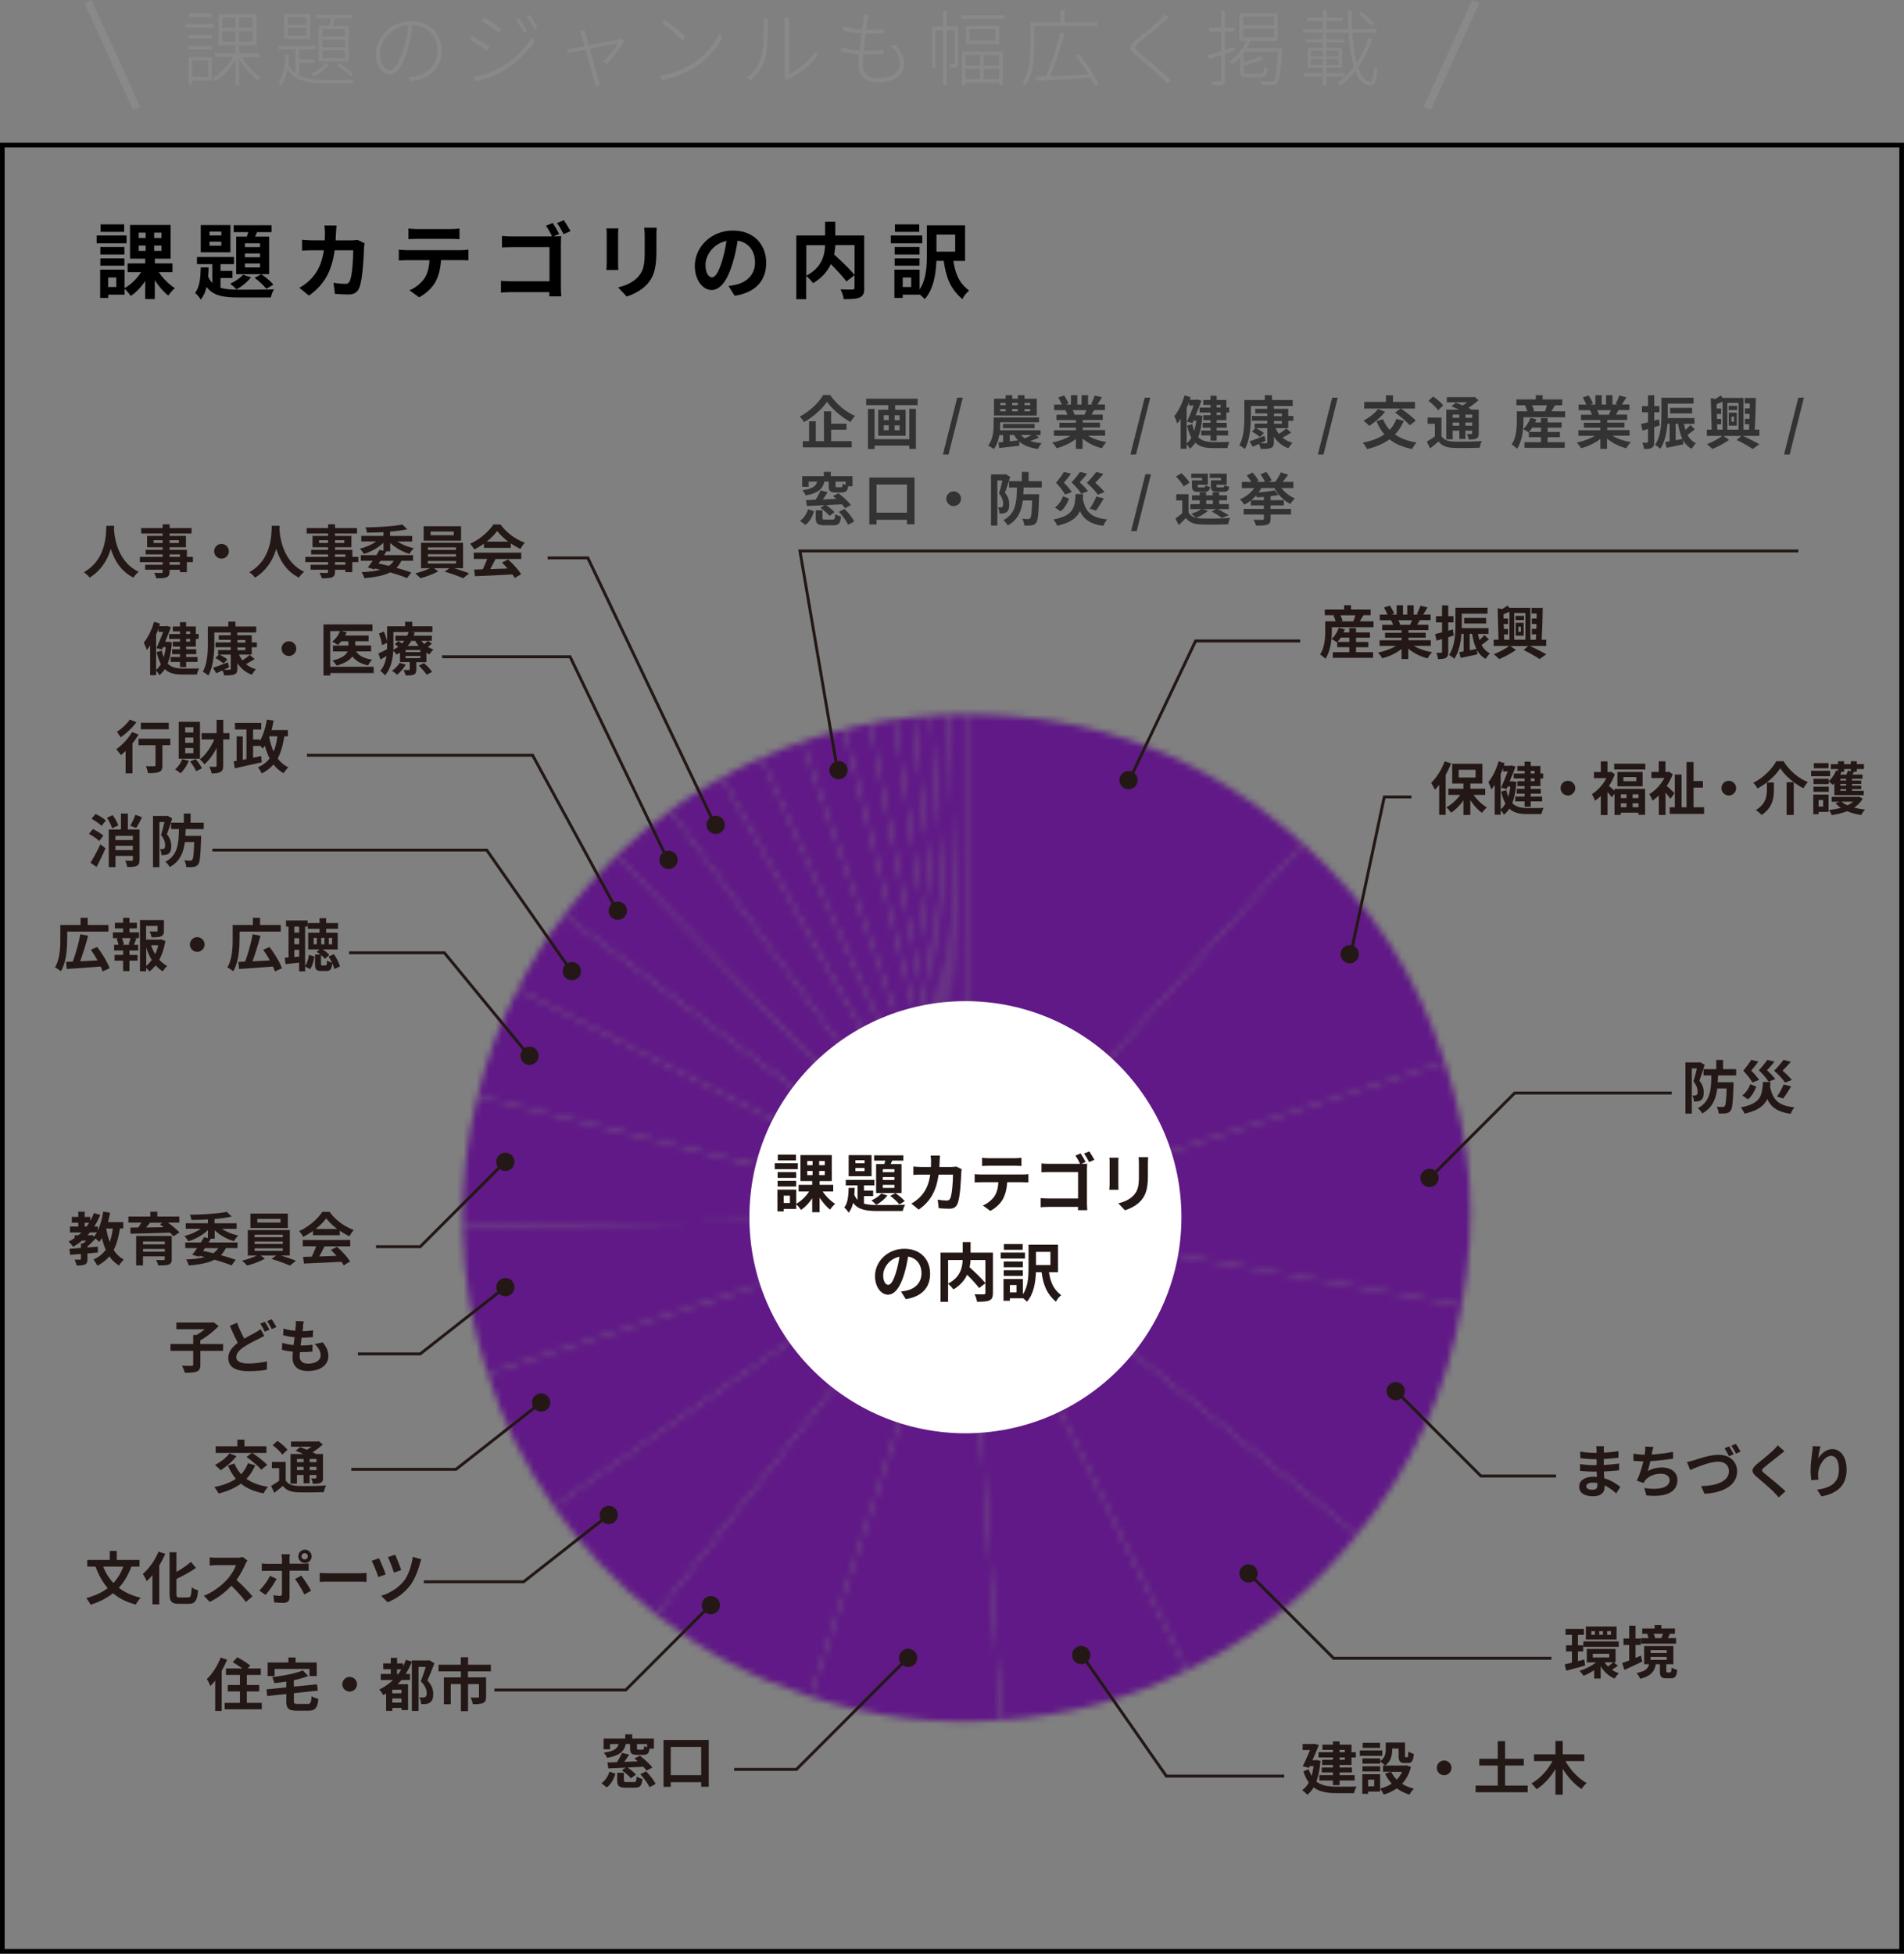 <svg id="_レイヤー_2" xmlns="http://www.w3.org/2000/svg" width="298.28" height="305.99"><rect width="100%" height="100%" fill="#808080" stroke="none"/><defs><filter id="luminosity-invert" x="52.11" y="97.48" width="190.9" height="199.84" color-interpolation-filters="sRGB" filterUnits="userSpaceOnUse"><feColorMatrix result="cm" values="-1 0 0 0 1 0 -1 0 0 1 0 0 -1 0 1 0 0 0 1 0"/></filter><style>.cls-4{fill:#9f9f9f}.cls-6{fill:#bfbfbf}.cls-7{fill:#dfdfdf}.cls-8{fill:#231815}.cls-9{fill:#202020}.cls-10{fill:#404040}.cls-12{fill:gray}.cls-13{fill:#606060}.cls-17{fill:none;stroke-miterlimit:10;stroke:#231815;stroke-width:.46px}</style><mask id="mask" x="52.11" y="97.48" width="190.9" height="199.84" maskUnits="userSpaceOnUse"><g filter="url(#luminosity-invert)"><path class="cls-7" d="M151.35 190.73l-2.75-78.82c.78-.03 1.97-.05 2.75-.05v78.86z"/><path d="M151.35 190.73l-5.5-78.67c.78-.05 1.97-.12 2.75-.14l2.75 78.82z"/><path class="cls-13" d="M151.35 190.73l-8.24-78.43c.78-.08 1.96-.19 2.74-.24l5.5 78.67z"/><path class="cls-6" d="M151.35 190.73l-11.14-78.07c.95-.15 2.12-.28 2.9-.36l8.24 78.43z"/><path class="cls-9" d="M151.35 190.73l-15.05-77.42c1.42-.28 2.39-.44 3.91-.66l11.14 78.07z"/><path class="cls-4" d="M151.35 190.73l-19.08-76.52a61.6 61.6 0 014.03-.89l15.05 77.42z"/><path class="cls-10" d="M151.35 190.73l-25.68-74.57c2.31-.79 4.23-1.36 6.6-1.95l19.08 76.52z"/><path class="cls-12" d="M151.35 190.73l-32.08-72.05c2.23-.99 4.1-1.73 6.4-2.52l25.68 74.57z"/><path class="cls-7" d="M151.35 190.73l-38.23-68.98a73.6 73.6 0 016.16-3.07l32.08 72.05z"/><path d="M151.35 190.73l-46.36-63.8a79.04 79.04 0 018.12-5.17l38.23 68.98z"/><path class="cls-13" d="M151.35 190.73L96.57 134c2.91-2.81 5.15-4.69 8.43-7.07l46.36 63.8z"/><path class="cls-6" d="M151.35 190.73l-62.98-47.46c2.44-3.24 5.29-6.45 8.2-9.27l54.78 56.73z"/><path class="cls-9" d="M151.35 190.73l-70.27-35.8c2.21-4.35 4.35-7.76 7.28-11.66l62.98 47.46z"/><path class="cls-4" d="M151.35 190.73l-76.52-19.08c1.57-6.3 3.31-10.94 6.25-16.72l70.27 35.8z"/><path class="cls-10" d="M151.35 190.73l-78.85 1.38c-.13-7.32.56-13.36 2.33-20.46l76.52 19.08z"/><path class="cls-12" d="M151.35 190.73L76.34 215.1c-2.5-7.7-3.71-14.89-3.85-22.99l78.85-1.38z"/><path class="cls-7" d="M151.35 190.73l-64.6 45.24c-4.65-6.64-7.9-13.16-10.4-20.86l75.01-24.37z"/><path d="M151.35 190.73l-48.55 62.15c-6.38-4.99-11.4-10.28-16.05-16.91l64.6-45.24z"/><path class="cls-13" d="M151.35 190.73l-24.37 75.01c-9.28-3.01-16.5-6.85-24.18-12.86l48.55-62.15z"/><path class="cls-6" d="M151.35 190.73l5.5 78.67c-10.51.74-19.85-.41-29.87-3.67l24.37-75.01z"/><path class="cls-9" d="M151.35 190.73l34.57 70.88c-9.47 4.62-18.56 7.05-29.07 7.79l-5.5-78.67z"/><path class="cls-4" d="M151.35 190.73l61.29 49.63c-7.67 9.48-15.76 15.91-26.72 21.25l-34.57-70.88z"/><path class="cls-10" d="M151.35 190.73l77.67 13.69c-2.4 13.6-7.69 25.21-16.38 35.94l-61.29-49.63z"/><path class="cls-12" d="M151.35 190.73l75.01-24.37c4.27 13.13 5.06 24.47 2.66 38.07l-77.67-13.69z"/><path class="cls-7" d="M151.35 190.73l52.77-58.61c10.88 9.79 17.71 20.32 22.23 34.24l-75.01 24.37z"/><path d="M151.35 190.73v-78.86c20.34 0 37.65 6.65 52.77 20.26l-52.77 58.61z"/></g></mask></defs><g id="_デザイン"><path fill="none" stroke-miterlimit="10" stroke="#000" stroke-width=".73" d="M.36 22.72h297.55v282.9H.36z"/><path d="M19.83 38.1h-4.69v-1.22h4.69v1.22zm5.04 4.52c.65.98 1.63 1.96 2.54 2.51-.34.26-.8.8-1.04 1.17-.74-.57-1.5-1.46-2.12-2.42v2.95h-1.5v-2.82c-.63.96-1.43 1.8-2.27 2.34-.22-.34-.65-.84-.97-1.13v.93h-2.55v.51h-1.27v-4.42h3.82v2.88c1-.54 1.97-1.49 2.6-2.5h-2.12v-1.36h2.76v-.75h-2.38v-5.27h6.36v5.27h-2.47v.75h2.76v1.36h-2.14zm-5.38-2.76h-3.77v-1.18h3.77v1.18zm-3.77.6h3.77v1.15h-3.77v-1.15zm3.73-4.15h-3.69v-1.17h3.69v1.17zm-1.23 7.15h-1.27v1.49h1.27v-1.49zm3.51-6.18h1.09v-.84h-1.09v.84zm0 2.01h1.09v-.83h-1.09v.83zm3.56-2.85h-1.14v.84h1.14v-.84zm0 2.02h-1.14v.83h1.14v-.83zm9.27 6.62c.78.23 1.72.29 2.88.29.88 0 4.42 0 5.48-.05-.21.3-.41.89-.49 1.27h-4.99c-2.44 0-4.04-.25-5.08-1.66-.18.78-.47 1.46-.91 1.99-.19-.32-.58-.82-.89-1.05.73-.89.86-2.42.89-3.98h1.23c-.01.48-.04.95-.08 1.41.18.41.4.75.66 1.02v-2.95h-2.4v-1.11h5.8v1.11h-2.11v1.06h1.87v1.11h-1.87v1.53zm1.54-5.56h-4.65v-4.27h4.65v4.27zm-1.43-3.25h-1.85v.61h1.85v-.61zm0 1.58h-1.85v.63h1.85v-.63zm4.65 5.58c-.56.73-1.46 1.46-2.27 1.89-.22-.25-.71-.69-.98-.89.76-.35 1.54-.85 2-1.4l1.26.4zm-.65-6.37c.08-.22.14-.47.22-.7h-2.28v-1.08h5.93v1.08h-2.27l-.31.7h2.2v5.88H37v-5.88h1.66zm2.06 1.04h-2.36v.6h2.36v-.6zm0 1.59h-2.36v.6h2.36v-.6zm0 1.58h-2.36v.62h2.36v-.62zm.21 1.68c.69.45 1.49 1.14 1.89 1.63l-1.1.65c-.4-.5-1.2-1.27-1.85-1.72l1.06-.56zm11.69-6.47c-.01.4-.03.79-.05 1.17h2.44c.32 0 .66-.04.97-.09l1.13.54c-.04.21-.09.54-.09.69-.05 1.4-.21 5.01-.76 6.33-.29.66-.78 1-1.67 1-.74 0-1.52-.05-2.14-.1l-.21-1.74c.63.12 1.31.18 1.81.18.41 0 .6-.14.74-.45.38-.82.54-3.41.54-4.81h-2.91c-.48 3.42-1.71 5.45-4.03 7.1l-1.5-1.22c.53-.3 1.18-.74 1.7-1.27 1.2-1.19 1.85-2.64 2.14-4.61h-1.71c-.44 0-1.15 0-1.71.05v-1.7c.54.05 1.22.09 1.71.09h1.85c.01-.36.03-.74.03-1.13 0-.29-.04-.88-.09-1.19h1.9c-.04.3-.06.84-.08 1.15zm11.09 2.7h8.49c.27 0 .84-.03 1.18-.08v1.68c-.32-.03-.82-.04-1.18-.04h-3.12c-.08 1.33-.36 2.42-.83 3.33-.45.89-1.45 1.9-2.6 2.49l-1.52-1.1c.92-.35 1.83-1.1 2.34-1.85.53-.8.75-1.77.8-2.86h-3.56c-.39 0-.88.03-1.24.05v-1.7c.39.04.84.08 1.24.08zm1.65-3.3h5.21c.44 0 .96-.03 1.4-.09v1.67c-.44-.03-.95-.05-1.4-.05h-5.19c-.45 0-1 .03-1.4.05v-1.67c.43.06.96.09 1.39.09zm22.24.76l-.89.38h.05c.39 0 .92-.01 1.14-.03-.01.3-.04.82-.04 1.19v6.71c0 .45.03 1.14.06 1.53h-1.88c.01-.21.01-.43.01-.67h-5.92c-.51 0-1.24.04-1.66.08v-1.85c.44.04 1.02.08 1.61.08h5.99V38.7h-5.83c-.54 0-1.24.03-1.61.05v-1.8c.49.05 1.15.08 1.61.08h6.24c-.25-.53-.63-1.22-.96-1.67l1.06-.44c.32.47.78 1.26 1.01 1.74zm1.77-.44l-1.08.47c-.29-.53-.67-1.27-1.04-1.74l1.08-.44c.32.47.79 1.26 1.04 1.71zm7.45.57v4.38c0 .32.01.83.04 1.13h-1.88c.01-.25.06-.75.06-1.14v-4.37c0-.25-.01-.7-.05-1h1.87c-.03.3-.04.58-.04 1zm6 .19v2.56c0 2.79-.54 3.99-1.5 5.05-.86.93-2.2 1.57-3.15 1.87l-1.35-1.43c1.28-.3 2.33-.79 3.11-1.63.89-.97 1.06-1.94 1.06-3.96v-2.46c0-.52-.03-.93-.08-1.3h1.96c-.03.36-.05.78-.05 1.3zm12.27 9.37l-.97-1.54c.49-.05.85-.13 1.2-.21 1.66-.39 2.95-1.58 2.95-3.47 0-1.79-.97-3.12-2.72-3.42-.18 1.1-.4 2.29-.78 3.51-.78 2.62-1.89 4.22-3.3 4.22s-2.63-1.58-2.63-3.77c0-2.99 2.59-5.54 5.95-5.54s5.23 2.23 5.23 5.05-1.67 4.66-4.94 5.17zm-3.56-2.9c.54 0 1.05-.82 1.58-2.56.3-.96.54-2.06.69-3.14-2.14.44-3.29 2.33-3.29 3.76 0 1.31.52 1.94 1.02 1.94zm23.86 1.65c0 .83-.17 1.26-.71 1.5-.53.25-1.36.27-2.51.27-.05-.44-.29-1.13-.51-1.53.76.04 1.63.03 1.88.03.25-.01.32-.08.32-.31V43.1l-1.27.98c-.52-.71-1.49-1.76-2.44-2.71-.51 1.09-1.37 2.15-2.79 2.98-.22-.31-.7-.85-1.08-1.14v3.65h-1.54v-9.98h4.51v-2.15h1.59v2.15h4.53v8.19zm-9.09-1.9c2.45-1.27 2.89-3.19 2.95-4.78h-2.95v4.78zm4.55-4.78c-.03.48-.08.96-.18 1.46 1.1 1 2.49 2.32 3.2 3.21v-4.68h-3.02zm13.62-.3h-4.92v-1.22h4.92v1.22zm4.87 2.76c.32 2.1.92 3.46 2.47 4.66-.4.32-.85.85-1.05 1.33-1.89-1.61-2.57-3.41-2.93-6h-1.14c-.08 2.01-.44 4.46-1.84 6-.16-.21-.51-.52-.8-.75v.05h-2.64v.51h-1.3v-4.42h3.94v3.1c1.05-1.55 1.14-3.64 1.14-5.31v-4.74h5.99v5.57h-1.84zm-5.3-1h-3.89v-1.18h3.89v1.18zm-3.89.6h3.89v1.15h-3.89v-1.15zm3.85-4.15h-3.81v-1.17h3.81v1.17zm-1.26 7.15h-1.33v1.49h1.33v-1.49zm6.89-6.72h-2.93v2.67h2.93v-2.67z"/><g mask="url(#mask)"><path fill="#601986" d="M52.11 97.48h190.9v199.84H52.11z"/></g><path class="cls-8" d="M20.58 245.36c-.49 1.33-1.14 2.42-1.97 3.32.93.71 2.06 1.24 3.43 1.55-.26.26-.6.77-.77 1.07-1.45-.37-2.62-.97-3.57-1.77-.98.78-2.14 1.37-3.51 1.8a5.98 5.98 0 00-.68-1.04c1.33-.35 2.46-.86 3.37-1.56-.81-.93-1.43-2.05-1.92-3.37h-1.29v-1.04h3.53v-1.42h1.09v1.42h3.57v1.04h-1.3zm-4.42 0c.39.97.92 1.84 1.61 2.57.65-.7 1.16-1.55 1.55-2.57h-3.16zm9.73-2c-.26.61-.58 1.22-.94 1.82v6.1h-1.07v-4.59c-.29.35-.59.68-.89.95-.12-.27-.42-.86-.62-1.13.97-.82 1.92-2.14 2.46-3.5l1.06.35zm3.57 6.83c.43 0 .5-.31.58-1.58.25.19.7.4.99.46-.13 1.55-.41 2.12-1.47 2.12h-1.54c-1.13 0-1.46-.36-1.46-1.63v-6.44h1.08v3.08c.85-.49 1.67-1.06 2.27-1.58l.79.94c-.89.63-2.01 1.23-3.06 1.74v2.27c0 .53.06.62.5.62h1.32zm8.99-5.22c-.31.7-.81 1.67-1.41 2.48.89.77 1.98 1.93 2.51 2.57l-1.03.89c-.59-.81-1.42-1.73-2.27-2.55-.95 1.01-2.15 1.94-3.39 2.53l-.93-.97c1.45-.54 2.84-1.64 3.69-2.58.59-.68 1.14-1.57 1.34-2.21h-3.05c-.38 0-.87.05-1.06.06v-1.28c.24.04.79.06 1.06.06h3.18c.39 0 .75-.05.93-.12l.74.55c-.07.1-.23.38-.32.56zm3.14 4.82l-.97-.67c.6-.58 1.32-1.57 1.69-2.32l1.02.48c-.41.8-1.24 1.98-1.74 2.51zm3.77-5.6v.72h2.1c.25 0 .65-.03.89-.06v1.18c-.29-.02-.64-.03-.88-.03h-2.11v4.19c0 .52-.3.85-.94.85-.49 0-1.01-.03-1.47-.08l-.11-1.12c.39.07.78.11 1 .11.23 0 .32-.09.33-.32v-3.61h-2.29c-.27 0-.62 0-.87.04v-1.2c.27.04.59.07.87.07h2.29v-.72c0-.23-.05-.63-.08-.78h1.33c-.02.13-.08.56-.08.78zm3.38 4.95l-1.06.58c-.39-.77-1.03-1.86-1.46-2.41l.98-.53c.46.58 1.18 1.71 1.54 2.37zm-1.01-6.43a1.04 1.04 0 11.002 2.078 1.04 1.04 0 01-.002-2.078zm0 1.53a.49.49 0 000-.98c-.27 0-.5.22-.5.49s.23.49.5.49zm3.81 2.16h4.83c.42 0 .82-.04 1.05-.05v1.41c-.22 0-.68-.04-1.05-.04h-4.83c-.51 0-1.12.02-1.45.04v-1.41c.32.03.98.05 1.45.05zm8.89.18l-1.16.42c-.18-.58-.77-2.06-1.04-2.55l1.15-.4c.27.57.84 1.91 1.04 2.52zm5.34-1.67c-.25.98-.77 2.41-1.51 3.39a8.224 8.224 0 01-3.54 2.64l-1.01-1.01c1.23-.35 2.64-1.16 3.56-2.32.68-.85 1.23-2.4 1.39-3.78l1.35.39c-.1.23-.18.5-.23.69zm-2.93 1l-1.13.4c-.17-.58-.67-1.88-.94-2.44l1.13-.37c.23.44.77 1.83.95 2.41z"/><circle cx="151.24" cy="190.64" r="33.84" fill="#fff"/><path class="cls-8" d="M215.17 97.32v.92h-6.53v.54c0 1.26-.16 3.17-1.01 4.4a4.18 4.18 0 00-.83-.68c.74-1.1.81-2.67.81-3.74v-1.45h1.63c-.07-.28-.2-.62-.34-.9l.2-.05h-1.56v-.91h3.04v-.66h1.07v.66h3.07v.91h-1.12c-.21.34-.41.68-.58.95h2.13zm-2.73 4.83h2.67v.88h-6.31v-.88h2.58v-.79h-1.89v-.8l-.05.05c-.2-.16-.6-.41-.85-.51.5-.43.91-1.1 1.13-1.76l.95.22c-.05.16-.13.32-.2.49h.91v-.67h1.05v.67h2.19v.82h-2.19v.68h1.93v.82h-1.93v.79zm-1.05-1.61v-.68h-1.36c-.16.25-.34.49-.51.68h1.87zm-1.4-4.17c.15.3.28.64.33.88l-.27.07h2.12l-.16-.04c.12-.26.23-.6.32-.91h-2.34zm11.52 4.79c.77.47 1.81.82 2.85.98-.24.23-.56.68-.72.97-1.11-.28-2.2-.82-3.02-1.52v1.62h-1.05v-1.57c-.84.66-1.94 1.18-3.02 1.46a4.88 4.88 0 00-.68-.89c1.01-.21 2.07-.59 2.84-1.05h-2.58v-.88h3.44v-.4h-2.59v-.77h2.59v-.41h-3.04v-.84h1.71c-.07-.23-.19-.5-.31-.7l.11-.02h-1.88v-.87h1.21c-.13-.34-.36-.77-.56-1.12l.92-.31c.26.39.56.92.68 1.27l-.44.16h.82V94.8h1v1.47h.67V94.8h1.01v1.47h.8l-.32-.1c.22-.37.44-.91.57-1.31l1.13.27c-.25.41-.5.82-.7 1.13h1.17v.87h-1.69c-.14.26-.29.5-.42.72h1.76v.84h-3.12v.41h2.7v.77h-2.7v.4h3.5v.88h-2.61zm-2.45-4.02c.13.23.24.5.31.69l-.15.03h1.68c.11-.22.22-.48.32-.72h-2.15zm8.68 2.4c-.29.09-.58.18-.86.26v2.28c0 .5-.08.77-.35.94-.28.17-.66.21-1.25.2-.03-.26-.14-.7-.27-.99.32.02.64.02.75 0 .11 0 .15-.04.15-.15v-1.99c-.3.09-.59.17-.86.24l-.23-1.03c.31-.06.68-.16 1.09-.26v-1.56h-.95v-.98h.95v-1.69h.97v1.69h.82v.98h-.82v1.3l.73-.21.14.96zm5.52.58c-.38.3-.79.63-1.16.89.31.59.73 1.04 1.32 1.31-.23.2-.51.6-.66.87-.61-.32-1.05-.79-1.38-1.39l.07.68c-.91.21-1.86.4-2.63.56l-.21-.91c.21-.03.43-.07.68-.11v-2.75h-.34c-.1 1.34-.4 2.86-1.13 3.92-.15-.19-.59-.5-.81-.61.92-1.36 1-3.33 1-4.75v-2.64h5.03v.92H229v2.27h4.19v.9h-1.64c.05.33.14.66.23.96.29-.26.58-.56.77-.79l.7.68zm-3.89-2.47v-.87h3.45v.87h-3.45zm.88 4.2c.34-.06.7-.14 1.05-.21-.32-.65-.53-1.45-.68-2.37h-.38v2.57zm9.41-.68c.93.42 1.95.95 2.57 1.31l-1.04.74c-.58-.38-1.58-.98-2.5-1.41l.71-.63h-2.78l.86.61c-.7.51-1.79 1.1-2.61 1.43-.21-.22-.59-.55-.85-.76.82-.31 1.82-.85 2.4-1.29H234v-.98h.76l-.14-4.93.71.13c.31-.18.61-.38.83-.56l.32.39h3.27v4.98h.86c.02-.26.03-.55.04-.85h-.68v-.85h.72c0-.25.02-.5.02-.77h-.74v-.86h.76v-.78h-.79v-.86h1.74c-.02 1.58-.08 3.56-.17 4.96h.72v.98h-2.56zm-4.01-.98h.82v-4.38c-.32.14-.63.27-.93.39l.02.68h.69v.86h-.68l.03.77h.65v.85h-.63l.03.85zm1.57-4.18v4.18h1.75v-4.18h-1.75zm1.53 1.11h-1.33v-.66h1.33v.66zm-1.31.41h1.26v2.03h-1.26v-2.03zm.43 1.42h.39v-.8h-.39v.8zm29.18 67.81c-.24.79-.56 1.79-.83 2.5.58.7.68 1.32.68 1.85 0 .59-.13.97-.41 1.18-.14.11-.32.17-.53.2-.17.03-.39.03-.6.03 0-.28-.09-.69-.24-.96.16.02.29.02.41 0 .1 0 .18-.02.26-.07.11-.08.15-.26.15-.52 0-.42-.13-.99-.65-1.6.19-.59.4-1.4.54-2.03h-.79v7.07h-1v-8.02h2.13l.15-.04.73.42zm2.1 1.67c0 .37-.03.73-.05 1.07h2.47v.44c-.09 2.63-.17 3.66-.45 4.02-.2.26-.41.35-.71.4-.27.05-.7.05-1.17.03 0-.32-.13-.76-.31-1.06.39.04.76.05.94.05.15 0 .23-.04.32-.14.16-.17.24-.92.3-2.77h-1.46c-.23 1.69-.79 3.05-2.37 3.92-.13-.26-.43-.63-.68-.83 1.94-1.02 2.08-2.79 2.12-5.12h-1.23v-.99h2v-1.44h1.06v1.44h2.06v.99h-2.83zm8.21 1.02c-.02.25-.04.49-.05.72.37 2.03 1.28 3.02 3.82 3.26-.23.23-.49.7-.61 1.01-2.02-.28-3.06-1-3.66-2.32-.5 1.07-1.49 1.84-3.57 2.3-.1-.3-.38-.74-.59-.98 3.19-.61 3.36-1.89 3.48-3.98h1.19zm-2.22.73c-.28.73-.68 1.49-1.31 1.99l-.89-.61c.59-.41 1.02-1.08 1.26-1.76l.94.38zm-.61-.64c-.28-.5-.82-1.21-1.43-1.85.48-.57.98-1.24 1.25-1.7l1.1.27c-.35.53-.75.98-1.11 1.41.48.49.98 1.05 1.23 1.47l-1.04.4zm2.52-.14c-.3-.49-.87-1.16-1.51-1.77.5-.55 1.04-1.2 1.32-1.64l1.12.28c-.38.5-.78.94-1.17 1.35.51.45 1.02 1.01 1.3 1.39l-1.05.4zm2.59.15c-.33-.51-.99-1.22-1.7-1.85.56-.57 1.14-1.25 1.47-1.71l1.12.31c-.41.51-.86.96-1.28 1.39.56.47 1.13 1.04 1.45 1.45l-1.05.42zm-1.26 2.2c.38-.51.8-1.3 1.04-1.9l1.17.29c-.4.7-.86 1.41-1.23 1.9l-.97-.29zm-27.11 55.39v.37c.74-.04 1.49-.11 2.28-.24v1.04c-.6.07-1.42.15-2.3.2v.93c.91-.04 1.67-.12 2.4-.22v1.06c-.82.09-1.52.15-2.39.18l.06 1.07c1.13.32 2 .93 2.52 1.36l-.65 1.01c-.49-.45-1.1-.93-1.82-1.25v.33c0 .77-.59 1.36-1.77 1.36-1.44 0-2.2-.55-2.2-1.5s.84-1.55 2.22-1.55c.19 0 .38 0 .56.03-.02-.28-.03-.57-.04-.84h-.47c-.52 0-1.55-.04-2.14-.12v-1.06c.58.11 1.68.17 2.16.17h.43v-.93h-.33c-.57 0-1.61-.08-2.21-.16l-.03-1.03c.65.11 1.67.2 2.22.2h.35v-.42c0-.17-.02-.45-.05-.62h1.22c-.03.18-.05.41-.05.64zm-1.82 6.18c.48 0 .79-.13.79-.66v-.39c-.24-.04-.49-.06-.74-.06-.64 0-.99.25-.99.56 0 .34.32.55.95.55zm9.36-5.8c-.02.08-.04.18-.05.28 1.03-.05 2.24-.19 3.33-.42l.02 1.07c-.94.15-2.37.32-3.57.39-.13.55-.27 1.13-.41 1.57.73-.41 1.43-.57 2.23-.57 1.46 0 2.42.77 2.42 1.93 0 2.03-1.95 2.75-4.86 2.44l-.32-1.16c1.97.32 3.96.08 3.96-1.24 0-.54-.46-.99-1.34-.99-1.04 0-1.95.37-2.49 1.05-.1.13-.16.24-.25.4l-1.06-.38c.43-.84.79-2.03 1.03-3.02-.57 0-1.1-.04-1.56-.08v-1.12c.54.09 1.22.16 1.76.17.02-.14.04-.26.05-.37.05-.39.06-.61.04-.91l1.28.05c-.1.32-.15.62-.22.92zm6.58 1.18c.68-.22 2.51-.85 3.84-.85 1.62 0 2.9.94 2.9 2.6 0 2.03-1.94 3.34-5.11 3.5l-.52-1.2c2.43-.04 4.35-.76 4.35-2.33 0-.85-.58-1.49-1.67-1.49-1.33 0-3.46.89-4.39 1.31l-.51-1.26c.33-.06.78-.18 1.12-.28zm6.2-.93l-.72.31c-.19-.37-.47-.91-.71-1.26l.72-.29c.23.33.54.9.71 1.23zm1.08-.41l-.72.31c-.18-.38-.48-.9-.72-1.24l.71-.29c.23.33.57.91.73 1.22zm6.1.55c-.59.47-1.77 1.39-2.38 1.9-.48.41-.47.51.02.94.68.57 2.39 1.92 3.3 2.81l-1.05.96c-.25-.28-.51-.57-.78-.84-.55-.57-1.87-1.69-2.69-2.39-.9-.77-.83-1.24.07-2 .71-.58 1.94-1.58 2.55-2.16.26-.26.55-.55.69-.77l1.05.93c-.28.22-.58.45-.78.62zm6.07.51c.43-.7 1.22-1.46 2.23-1.46 1.25 0 2.22 1.22 2.22 3.21 0 2.55-1.56 3.76-3.94 4.19l-.68-1.04c2-.31 3.41-.96 3.41-3.14 0-1.39-.47-2.16-1.22-2.16-1.06 0-1.99 1.59-2.03 2.78-.02.24 0 .53.05.95l-1.11.07c-.05-.35-.12-.9-.12-1.5 0-.84.13-1.95.25-2.88.05-.34.07-.7.07-.95l1.23.05c-.13.44-.31 1.37-.36 1.87zm-36.5 32.43c-1.03.3-2.12.59-2.98.81l-.23-.99c.32-.07.71-.16 1.13-.27v-1.76h-.92v-.95h.92v-1.64h-1v-.94h2.88v.94h-.94v1.64h.82v.95h-.82v1.53l.99-.26.14.95zm5.13.02c-.32.24-.67.48-.95.65.33.23.7.41 1.1.54-.22.19-.51.57-.67.83-.93-.37-1.67-1.07-2.19-1.94v1.94h-1.01v-1.31c-.55.36-1.13.67-1.68.88-.14-.23-.42-.58-.63-.77.9-.27 1.89-.77 2.61-1.33h-1.46v-2.11h4.51v2.11h-.33l.7.51zm-5.42-3.79h5.54v.85h-5.54v-.85zm5.2-.3h-4.81v-2.03h4.81v2.03zm-3.4-1.31h-.55v.58h.55v-.58zm-.32 4.12h2.58v-.58h-2.58v.58zm1.58-4.12h-.57v.58h.57v-.58zm.27 4.88c.14.23.32.45.53.66.27-.19.59-.46.8-.66h-1.33zm.99-4.88h-.59v.58h.59v-.58zm4.92 4.76c-.95.46-1.98.93-2.8 1.31l-.36-1.07c.31-.11.68-.25 1.1-.41v-2.43h-.89v-1.01h.89v-2.01h.99v2.01h.82v1.01h-.82v2.03l.84-.36.23.95zm4.36 1.7c.14 0 .19-.09.21-.77.2.15.61.32.89.38-.1 1.04-.35 1.31-.98 1.31h-.7c-.85 0-1.03-.3-1.03-1.15v-1.05h-.64c-.2 1.08-.72 1.84-2.44 2.28-.1-.26-.38-.69-.59-.9 1.41-.27 1.81-.72 1.97-1.38h-.77v-2.85h4.58v2.85h-1.11v1.04c0 .23.03.25.19.25h.41zm.93-4.5h-5.5v-.87h1.19c-.05-.2-.14-.43-.23-.61l.33-.07h-1.1v-.83h1.95v-.55h1.05v.55h2.13v.83h-1.02l.23.04c-.12.24-.23.46-.33.64h1.29v.87zm-4 1.46h2.53v-.45h-2.53v.45zm0 1.08h2.53v-.46h-2.53v.46zm.46-4.1c.12.22.21.47.25.66l-.12.03h1.14-.05c.09-.21.2-.47.27-.68h-1.5zm-52.18 19.95c-.11 1.29-.32 2.35-.64 3.2.84.67 1.97.8 3.29.81.53 0 2.36 0 3.02-.03-.17.24-.34.75-.41 1.04h-2.63c-1.52 0-2.75-.18-3.7-.9-.28.49-.61.86-1 1.16-.16-.22-.58-.59-.8-.72.42-.3.77-.69 1.05-1.21-.33-.45-.61-1.03-.85-1.75l.84-.31c.12.4.27.73.44 1.02.14-.45.24-.95.32-1.51h-.61l-.12.26-.97-.25c.39-.79.82-1.76 1.15-2.55h-1.17v-.94h1.65l.16-.04.73.2c-.27.7-.64 1.56-1.01 2.38h.45l.19-.03.63.14zm1.96-1.76h-1.65v-.81h1.65v-.51h1.04v.51h1.87v1.18h.68v.82h-.68v1.18h-1.87v.4h1.94v.77h-1.94v.42h2.36v.84h-2.36v.73h-1.04v-.73h-2.13v-.84h2.13v-.42h-1.75v-.77h1.75v-.4h-1.69v-.81h1.69v-.37h-2.26v-.82h2.26v-.37zm1.04 0v.37h.82v-.37h-.82zm.82 1.19h-.82v.37h.82v-.37zm5.87-.25h-3.52v-.85h3.52v.85zm4.49 1.75c-.29 1.09-.77 1.94-1.39 2.62.53.34 1.16.6 1.85.77-.23.23-.54.65-.69.93-.76-.23-1.41-.56-1.98-.98-.6.42-1.3.75-2.06.98-.11-.26-.36-.68-.56-.93v.46h-1.88v.35h-.91v-3.07h2.79v2.24c.68-.17 1.29-.42 1.82-.77-.41-.45-.76-.97-1.04-1.56l.92-.3h-1.25v-.96h.31c-.15-.18-.53-.5-.75-.65v.34h-2.77v-.82h2.77v.43c.77-.53.87-1.24.87-1.85v-1.07h3.02v2.02c0 .25.02.28.12.28h.23c.12 0 .15-.12.16-.9.2.15.61.31.87.38-.09 1.12-.32 1.43-.93 1.43h-.52c-.72 0-.93-.28-.93-1.17v-1.09h-1.01v.15c0 .85-.18 1.87-1.12 2.51h3.17l.18-.04.7.26zm-4.82.69h-2.77v-.8h2.77v.8zm-.02-3.68h-2.72v-.81h2.72v.81zm-.92 4.97h-.95v1.04h.95v-1.04zm2.66-1.23c.22.45.51.86.87 1.22.35-.35.63-.76.85-1.22h-1.72zm9.45-.62c0 .63-.52 1.15-1.15 1.15s-1.15-.52-1.15-1.15.52-1.15 1.15-1.15 1.15.52 1.15 1.15zm11.94 2.77v1.05h-8.16v-1.05h3.47v-3.13h-2.89v-1.06h2.89v-2.76h1.15v2.76h2.93v1.06h-2.93v3.13h3.53zm5.92-3.83c.75 1.38 2.01 2.72 3.33 3.44-.26.22-.63.64-.8.94-1.13-.73-2.17-1.88-2.96-3.18v4.06h-1.14v-4.02c-.78 1.31-1.82 2.45-2.97 3.17-.18-.28-.55-.69-.8-.92 1.34-.72 2.57-2.08 3.3-3.49h-2.89v-1.06h3.36v-2.09h1.14v2.09h3.38v1.06h-2.94zM94.21 279.3c.62-.43 1.05-1.12 1.27-1.83l.93.33c-.25.81-.65 1.61-1.35 2.14l-.85-.65zm1.38-5.33h-1.03v-1.67h3.39v-.67h1.1v.67h3.39v1.58h-.68c-.1.76-.36.97-1.01.97h-.9c-.93 0-1.14-.25-1.14-1.04v-.66h-.68c-.25 1.12-.88 1.79-2.93 2.16-.08-.23-.32-.61-.52-.81 1.67-.23 2.13-.66 2.34-1.35h-1.35v.82zm5.69 3.33c-.13-.17-.3-.38-.5-.59l-2.48.12c.49.31 1.04.77 1.32 1.11l-.78.58c-.29-.37-.9-.89-1.42-1.25l.62-.42c-1.02.04-1.97.08-2.74.12l-.14-.93c.43 0 .94-.03 1.49-.05.3-.45.61-1.01.79-1.46l1.12.28c-.24.39-.51.78-.77 1.14.68-.03 1.4-.06 2.12-.09-.18-.16-.35-.31-.52-.45l.86-.43c.68.52 1.54 1.3 1.95 1.85l-.92.49zm-1.97 1.8c.32 0 .39-.12.42-.86.21.15.65.31.92.37-.11 1.1-.4 1.38-1.23 1.38h-1.37c-1.09 0-1.36-.28-1.36-1.16v-1.18h1.05v1.17c0 .24.06.28.44.28h1.13zm2.06-5.95h-1.58v.65c0 .21.04.23.25.23h.62c.18 0 .22-.08.25-.58.11.07.28.15.46.22v-.51zm-.17 4.28c.59.58 1.24 1.39 1.51 1.98l-.97.5c-.23-.57-.86-1.41-1.43-2.03l.89-.45zm9.83-4.92v7.33h-1.18v-.71h-4.77v.73h-1.13v-7.35h7.08zm-1.18 5.51v-4.42h-4.77v4.42h4.77zm-74.28-18.09c-.23.58-.51 1.17-.84 1.74v6.3h-1.02v-4.75c-.24.31-.5.59-.75.85-.1-.25-.38-.84-.56-1.09.86-.81 1.68-2.09 2.17-3.37l.99.32zm5.44 6.77v1.01H35.2v-1.01h2.39v-1.79h-1.9v-1.01h1.9v-1.57H35.4v-1.01h2.56c-.44-.34-1.03-.72-1.5-.99l.71-.77c.67.35 1.58.91 2.03 1.31l-.4.45h2.06v1.01h-2.19v1.57h1.94v1.01h-1.94v1.79h2.32zm7.16.18c.49 0 .57-.19.64-1.24.24.19.74.37 1.06.44-.14 1.45-.48 1.85-1.61 1.85h-1.74c-1.31 0-1.67-.34-1.67-1.49v-1.12l-2.98.31-.13-1.04 3.11-.31v-.91c-.64.1-1.28.18-1.89.24-.04-.27-.19-.69-.32-.94 1.76-.21 3.65-.56 4.8-1.05l.84.88c-.66.26-1.43.48-2.25.65v1.01l3.63-.36.13.99-3.75.4v1.22c0 .4.08.46.61.46h1.53zm-5.15-4.38h-1.09v-2.12h3.25v-.78h1.13v.78h3.31v2.12h-1.14v-1.11h-5.46v1.11zm12.91 1.29c0 .63-.52 1.15-1.15 1.15s-1.15-.52-1.15-1.15.52-1.15 1.15-1.15 1.15.52 1.15 1.15zm12.11-3.26c-.32.86-.72 1.88-1.09 2.67.77.8.92 1.51.92 2.09 0 .68-.14 1.12-.5 1.35-.16.13-.39.21-.63.24-.21.03-.5.03-.78 0 0-.29-.11-.75-.27-1.04.22.02.41.02.57.02.14 0 .27-.03.36-.08.17-.1.23-.31.23-.61 0-.5-.21-1.15-.94-1.85.27-.65.58-1.56.79-2.25h-1.13v6.9h-1.05v-7.71c-.27.68-.59 1.33-.96 1.92h.67v.94h-1.34c-.19.23-.38.44-.58.66h1.62v4.06h-1.02v-.34h-1.45v.46h-.97v-2.73c-.15.1-.31.19-.45.27a5.1 5.1 0 00-.62-.89c.8-.39 1.52-.88 2.15-1.49h-1.92v-.94h1.57v-.74h-1.18v-.92h1.18v-.87h.99v.87h.93v.46c.17-.31.31-.66.44-1.01l.95.26v-.17h2.59l.16-.04.77.49zm-5.14 4.11h-1.45v.57h1.45v-.57zm0 2.02v-.64h-1.45v.64h1.45zm-.52-4.46c.17-.23.33-.48.5-.74h-.68v.74h.18zm10.93-.44v.95h2.84v3.04c0 .51-.11.82-.48.98-.38.16-.89.18-1.59.18-.05-.31-.21-.77-.36-1.05.45.02.98.02 1.13.02s.19-.04.19-.14v-1.98h-1.72v4.25H72.2v-4.25h-1.58v3.16h-1.08v-4.2h2.66v-.95h-3.5v-1.04h3.49v-1.17h1.14v1.17h3.57v1.04h-3.59zm-38.35-50.19h-3.57v2.16c0 .62-.14.91-.57 1.08-.42.17-1.05.2-1.87.19-.07-.31-.28-.81-.45-1.11.62.03 1.31.03 1.52.03.19 0 .25-.04.25-.21v-2.14H26.7v-1.07h3.57v-1.42h.53c.44-.26.9-.58 1.29-.9h-4.46v-1.05h5.57l.24-.05.82.61c-.77.79-1.86 1.66-2.88 2.24v.58h3.57v1.07zm3.31-1.91c.66-.39 1.3-.71 1.72-.95.33-.19.59-.35.84-.54l.57 1.06c-.29.16-.58.31-.9.48-.57.28-1.4.68-2.23 1.21-.75.5-1.25 1.01-1.25 1.64s.63.99 1.88.99c.92 0 2.13-.14 2.93-.32l-.02 1.29c-.77.14-1.72.23-2.89.23-1.79 0-3.15-.5-3.15-2.06 0-.99.63-1.73 1.49-2.37-.41-.77-.85-1.74-1.25-2.68l1.13-.46c.34.94.76 1.8 1.13 2.49zm3.94-1.4l-.73.31c-.18-.37-.46-.9-.7-1.25l.71-.29c.23.32.55.9.72 1.23zm1.08-.41l-.72.31c-.19-.38-.48-.9-.72-1.24l.71-.3c.23.34.57.92.73 1.23zm4.21-.06c-.03.15-.06.4-.1.69.65 0 1.22-.06 1.65-.13l-.04 1.07c-.54.05-1.04.09-1.76.09-.05.4-.11.82-.15 1.22h.06c.56 0 1.22-.04 1.81-.11l-.03 1.07c-.5.04-1.03.08-1.59.08h-.36c-.02.27-.04.5-.04.66 0 .75.46 1.14 1.34 1.14 1.26 0 1.94-.58 1.94-1.31 0-.61-.33-1.19-.93-1.75l1.27-.27c.59.76.87 1.4.87 2.16 0 1.36-1.22 2.33-3.2 2.33-1.41 0-2.41-.61-2.41-2.12 0-.22.03-.54.06-.91-.66-.06-1.25-.16-1.73-.3l.06-1.09c.59.2 1.19.3 1.77.36.05-.41.11-.83.15-1.23-.62-.06-1.26-.17-1.79-.32l.06-1.04c.52.17 1.2.29 1.85.34.03-.28.05-.52.07-.73.03-.42.03-.6 0-.8l1.27.07c-.08.32-.12.57-.15.8zm-7.52 21.71c-.35.83-.81 1.53-1.38 2.11.87.62 2 1.04 3.39 1.26-.23.24-.55.72-.69 1.02-1.48-.28-2.64-.78-3.55-1.52-.97.71-2.15 1.21-3.51 1.54-.12-.26-.47-.77-.68-1.01 1.35-.26 2.49-.68 3.39-1.3-.5-.58-.91-1.28-1.24-2.07l1.03-.31c.25.63.59 1.19 1.04 1.67.45-.48.81-1.05 1.05-1.72l1.15.33zm-2.93-1.44c-.64.84-1.65 1.68-2.48 2.21a8.85 8.85 0 00-.9-.83c.85-.42 1.76-1.12 2.28-1.81l1.11.43zm2.42-.5h-5.68v-1.04h3.4v-1.04h1.1v1.04h3.45v1.04h-2.21c.78.53 1.83 1.32 2.33 1.89l-.95.74c-.45-.58-1.48-1.41-2.29-2.01l.86-.62zm5.28 4.28c.35.6.97.85 1.89.89 1.07.04 3.2.02 4.44-.08-.13.25-.29.75-.33 1.04-1.11.05-3.02.07-4.11.03-1.08-.04-1.79-.31-2.33-1-.41.35-.84.7-1.34 1.08l-.5-1.07c.39-.22.85-.51 1.26-.82v-1.96h-1.14v-.98h2.17v2.87zm-.53-4.02c-.28-.43-.95-1.05-1.5-1.47l.74-.68c.55.38 1.24.95 1.57 1.39l-.8.77zm2.3 4.55h-1.01v-4.64h2.02c-.41-.19-.84-.37-1.21-.51l.69-.58c.32.12.69.26 1.06.42.25-.14.5-.31.72-.48h-3.2v-.81h4.13l.21-.05.64.51c-.45.42-1.02.86-1.6 1.22.2.1.39.19.54.28h1.09v3.71c0 .43-.08.66-.37.8-.29.15-.68.15-1.22.15-.04-.26-.14-.61-.26-.84h.68c.11 0 .14-.04.14-.13v-.41h-1.06v1.31h-.95v-1.31h-1.04v1.35zm0-3.86v.49h1.04v-.49h-1.04zm1.04 1.74v-.5h-1.04v.5h1.04zm2.02-1.74h-1.06v.49h1.06v-.49zm0 1.74v-.5h-1.06v.5h1.06zm-39.06-83.11c0 1.42-.14 3.62-.99 4.98-.2-.18-.67-.5-.92-.59.77-1.27.84-3.11.84-4.38v-2.27h3.17v-1.13h1.12v1.13h3.25v1.03h-6.46v1.24zm5.55 5.01c-.07-.23-.17-.5-.31-.77-1.9.15-3.92.3-5.31.38l-.1-1.11c.32 0 .67-.03 1.05-.04.45-1.21.94-2.93 1.18-4.29l1.22.24c-.35 1.36-.82 2.86-1.25 4 .86-.04 1.8-.08 2.73-.14-.32-.58-.69-1.16-1.05-1.67l1-.43c.77 1.03 1.62 2.39 1.94 3.33l-1.11.5zm4.21-6.12h1.5v.9h-.75l.35.09c-.15.33-.29.68-.41.95h.68v.9h-1.37v.69h1.27v.9h-1.27v1.64h-.99v-1.64h-1.34v-.9h1.34v-.69h-1.41v-.9h.68c-.05-.29-.17-.67-.3-.96l.32-.08h-.89v-.9h1.6v-.62H18v-.88h1.29v-.78h.99v.78h1.17v.88h-1.17v.62zm-.14 1.86a9 9 0 00.32-.96h-1.37c.15.32.28.71.32.96l-.29.08h1.31l-.29-.08zm5.76-.52c-.17 1.09-.49 2.1-.95 2.94.37.4.78.75 1.25.98-.23.2-.54.58-.69.85-.42-.25-.79-.58-1.13-.95-.29.37-.61.69-.98.96-.12-.18-.31-.39-.5-.56v.53h-.97v-8.02h3.75v1.69c0 .46-.1.72-.45.86-.34.14-.83.15-1.49.15-.05-.29-.18-.66-.31-.92.44.02.94.02 1.07.02.14 0 .18-.04.18-.14v-.74h-1.79v2.15h2.17l.18-.04.64.23zm-2.99 3.9c.32-.26.61-.57.86-.92-.35-.58-.64-1.23-.86-1.94v2.86zm.76-3.23c.16.5.38.96.64 1.4.21-.43.37-.91.48-1.4h-1.12zm8.38-.11c0 .63-.52 1.15-1.15 1.15s-1.15-.52-1.15-1.15.52-1.15 1.15-1.15 1.15.52 1.15 1.15zm5.47-.79c0 1.42-.14 3.62-.99 4.98-.2-.18-.67-.5-.92-.59.77-1.27.84-3.11.84-4.38v-2.27h3.17v-1.13h1.12v1.13h3.25v1.03h-6.46v1.24zm5.55 5.01c-.07-.23-.17-.5-.31-.77-1.9.15-3.92.3-5.31.38l-.1-1.11c.32 0 .67-.03 1.05-.04.45-1.21.94-2.93 1.18-4.29l1.22.24c-.35 1.36-.82 2.86-1.25 4 .86-.04 1.8-.08 2.73-.14-.32-.58-.69-1.16-1.05-1.67l1-.43c.77 1.03 1.62 2.39 1.94 3.33l-1.11.5zm4.73-.88c.32-.44.5-1.1.6-1.72l.85.26c-.12.7-.3 1.49-.68 1.98l-.77-.43v.78h-.94v-1.38c-.76.1-1.5.17-2.13.24l-.12-1 .59-.04v-4.84h-.39v-.96h3.38v.96h-.39v6.15zm-1.69-6.15v.95h.76v-.95h-.76zm0 2.77h.76v-.95h-.76v.95zm.76 1.92v-1.04h-.76v1.12l.76-.07zm5.5 1.98c-.05-.26-.16-.58-.31-.91-.1.95-.35 1.2-.94 1.2h-.77c-.83 0-1-.28-1-1.12v-1.45h.86c-.2-.15-.41-.31-.6-.42l.47-.39h-1.8v-2.61h1.78v-.62h-1.84v-.9h1.84v-.76h1.03v.76h1.87v.9h-1.87v.62h1.82v2.61h-2.38c.42.25.84.59 1.06.86l-.68.62c-.14-.18-.37-.4-.62-.6v1.38c0 .22.03.25.21.25h.5c.16 0 .21-.09.23-.77.17.13.53.28.78.34a5.85 5.85 0 00-.54-.95l.82-.39c.45.58.82 1.38.96 1.93l-.89.41zm-2.74-4.9h-.49v1.01h.49v-1.01zm1.2 0h-.51v1.01h.51v-1.01zm.68 1.01h.52v-1.01h-.52v1.01zm-35.96-16.18c-.33-.34-1.04-.81-1.61-1.11l.6-.76c.56.26 1.29.69 1.65 1.03l-.64.84zm-1.37 3.37c.45-.68 1.06-1.82 1.55-2.87l.79.65c-.41.96-.91 2-1.4 2.91l-.95-.68zm.79-7.6c.56.25 1.26.68 1.61 1.03l-.67.83c-.32-.34-1.02-.81-1.57-1.11l.62-.75zm2.59 2.25c-.11-.44-.46-1.14-.81-1.67l.9-.4c.36.5.75 1.15.88 1.62l-.97.44zm4.29 4.91c0 .52-.09.8-.43.96-.33.17-.82.18-1.49.18-.04-.29-.18-.73-.32-1.01.41.03.88.03 1.03.03.14 0 .18-.05.18-.17v-.59h-2.73v1.76h-1.05v-5.89h1.91v-2.5h1.08v2.5h1.84v4.74zm-3.77-3.74v.66h2.73v-.66h-2.73zm2.73 2.23v-.68h-2.73v.68h2.73zm1.44-5.16c-.29.63-.63 1.27-.91 1.69l-.93-.34c.27-.46.61-1.18.79-1.72l1.04.37zm4.73.19c-.24.79-.56 1.79-.83 2.5.58.7.68 1.32.68 1.85 0 .59-.13.97-.41 1.18-.14.11-.32.17-.53.2-.17.03-.39.03-.6.03 0-.28-.09-.69-.24-.96.16.02.29.02.41 0 .1 0 .18-.02.26-.07.11-.08.15-.26.15-.52 0-.42-.13-.99-.65-1.6.19-.58.4-1.4.54-2.03h-.79v7.07h-1v-8.02h2.13l.15-.04.73.42zm2.1 1.67c0 .37-.03.73-.05 1.07h2.47v.44c-.09 2.63-.17 3.66-.45 4.02-.2.26-.41.35-.71.4-.27.05-.7.05-1.17.03 0-.32-.13-.76-.31-1.06.39.04.76.05.94.05.15 0 .23-.04.32-.14.16-.17.24-.92.3-2.77h-1.46c-.23 1.69-.79 3.05-2.37 3.92-.13-.26-.43-.63-.68-.83 1.94-1.02 2.08-2.79 2.12-5.12H26.8v-.99h2v-1.44h1.06v1.44h2.06v.99h-2.83zm-7.37-14.8c-.27.46-.6.93-.96 1.38v4.7h-1.07v-3.52c-.25.24-.5.47-.74.67-.15-.22-.51-.7-.73-.93.92-.63 1.9-1.67 2.48-2.69l1.03.4zm-.33-1.92a12.1 12.1 0 01-2.48 2.37c-.14-.23-.41-.67-.59-.87.75-.48 1.6-1.29 2.03-1.92l1.04.42zm5.29 3.58h-1.23v3.16c0 .58-.11.87-.5 1.04-.38.16-.95.18-1.76.18-.05-.32-.18-.77-.32-1.09.51.03 1.11.03 1.27.02.16 0 .23-.04.23-.17v-3.13H21.7v-1.02h4.98v1.02zm-.23-2.48h-4.38v-1.02h4.38v1.02zm3.13 4.93c-.29.75-.79 1.5-1.29 1.96-.19-.18-.61-.47-.86-.6.48-.4.9-1.01 1.13-1.61l1.02.25zm1.76-.32H28v-5.78h3.33v5.78zm-1.04-4.93h-1.28v.82h1.28v-.82zm0 1.61h-1.28v.84h1.28v-.84zm0 1.63h-1.28v.84h1.28v-.84zm.35 1.75c.4.44.8 1.03.99 1.44l-.9.46c-.17-.42-.58-1.05-.95-1.52l.86-.38zm5.3-3.08h-.97v4.09c0 .54-.11.83-.41 1-.32.17-.76.23-1.41.23-.05-.3-.21-.77-.36-1.05.41.02.81.02.95.02.14 0 .19-.05.19-.19v-2.75c-.53 1.03-1.19 1.93-1.9 2.55-.18-.24-.5-.6-.73-.78.9-.67 1.74-1.88 2.26-3.11h-1.98v-.99h2.35v-2.09h1.05v2.09h.97v.99zm8.6-.49c-.21 1.39-.53 2.53-1.04 3.47.44.59 1 1.07 1.68 1.39-.24.22-.58.63-.73.92-.66-.34-1.18-.81-1.61-1.37-.49.56-1.08 1.03-1.84 1.4-.09-.24-.41-.72-.6-.95.78-.34 1.39-.81 1.84-1.4-.31-.59-.54-1.25-.74-1.98-.1.15-.21.31-.32.44-.11-.13-.3-.31-.5-.49v.08h-1.03v1.85l1.27-.27.09.98c-1.48.34-3.07.68-4.22.95l-.19-1.09.47-.08v-3.83h.96V119l.58-.11v-4.64h-1.8v-1.03h4.12v1.03h-1.28v1.58h1.03v.23c.56-.87.92-2.09 1.12-3.36l1.06.16c-.08.5-.2 1-.33 1.48h2.57v.99h-.56zm-2.37.12c.15.82.39 1.58.68 2.27.3-.68.49-1.47.6-2.39h-1.24l-.05.12zm-15.25-14.8c-.09 1.33-.3 2.42-.65 3.29.59.61 1.4.77 2.39.78.41 0 2.03 0 2.53-.02-.14.23-.29.68-.33.96h-2.25c-1.18 0-2.1-.19-2.79-.85-.24.38-.53.69-.86.95-.1-.21-.32-.51-.5-.72v.72h-.94v-4.67c-.17.26-.35.51-.53.73-.07-.26-.31-.88-.47-1.16.67-.8 1.26-2.03 1.61-3.26l.95.29c-.05.13-.09.27-.14.4h1.02l.15-.04.67.17c-.24.68-.58 1.51-.92 2.32h.33l.16-.02.56.1zm-2.47 4.27c.29-.22.54-.52.75-.9-.26-.49-.49-1.1-.66-1.88l.81-.23c.08.4.18.74.3 1.04.14-.49.24-1.02.32-1.59h-.43l-.16.37-.87-.2c.35-.78.76-1.77 1.05-2.54h-.72v-.54c-.12.32-.24.62-.38.93v5.55zm3.75-6.02h-1.13v-.77h1.13v-.67h.96v.67h1.52v1.17h.44v.78h-.44v1.2h-1.52v.42h1.58v.77h-1.58v.44h1.79v.77h-1.79v.82h-.96v-.82h-1.46v-.77h1.46v-.44h-1.23v-.77h1.23v-.42h-1.13v-.77h1.13v-.42h-1.71v-.78h1.71v-.4zm.96 0v.4h.62v-.4h-.62zm.62 1.18h-.62v.42h.62v-.42zm7.68 2.48c.14.31.31.6.51.87.41-.25.86-.58 1.15-.84l.78.63c-.44.29-.93.58-1.36.8.43.36.95.64 1.57.81-.22.21-.5.59-.65.86-.98-.36-1.73-.99-2.27-1.83v.87c0 .53-.13.77-.48.91-.34.14-.86.15-1.59.15-.04-.22-.15-.53-.27-.78-.34.16-.68.32-.98.44l-.5-.86c.59-.18 1.48-.51 2.34-.85l.19.77c-.27.14-.55.26-.82.39.38.02.75.02.86 0 .16 0 .21-.05.21-.19v-2.18h-1.77c.43.22.97.53 1.25.77l-.61.63c-.28-.25-.83-.62-1.27-.86l.55-.54h-.13v-.71h1.98v-.44h-2.39v-.75h2.39v-.41h-1.88v-.71h1.88v-.44h-2.57v1.67c0 1.46-.14 3.67-.95 5.07-.18-.18-.63-.48-.86-.59.74-1.29.79-3.16.79-4.48v-2.61h3.21v-.76h1.12v.76h3.25v.94h-2.96v.44h2.26v1.12h.8v.75h-.8v1.15h-2zm-.26-1.9h1.24v-.41H37.2v.41zm0 1.19h1.24v-.44H37.2v.44zm9.21-.25c0 .63-.52 1.15-1.15 1.15s-1.15-.52-1.15-1.15.52-1.15 1.15-1.15 1.15.52 1.15 1.15zm12.15 3.83h-6.81v.38h-1.07v-8h7.67v1.03h-4.87l.82.21c-.06.17-.14.33-.23.5h3.68v.89h-2.09v.67h2.48v.92h-2.37c.48.7 1.33 1.13 2.53 1.3-.23.22-.51.61-.64.89-1.12-.23-1.9-.69-2.45-1.4-.41.56-1.17 1.07-2.47 1.44-.14-.23-.44-.59-.66-.79 1.53-.36 2.14-.89 2.38-1.43h-2.3v-.92h2.42v-.67h-1.12c-.17.22-.35.41-.53.57-.21-.15-.65-.4-.89-.52.53-.39.99-1.02 1.22-1.64h-1.53v5.58h6.81v1.02zm9.1-4.62c-.19.19-.41.36-.61.51.27.18.56.32.86.43-.22.17-.49.52-.62.75-.16-.07-.33-.16-.49-.26v1.48h-1.58v1.15c0 .44-.08.66-.41.8-.32.13-.73.13-1.26.13-.06-.27-.22-.62-.33-.85h.83c.1 0 .14-.04.14-.13v-1.12h-1.53v-1.48c-.17.11-.35.22-.54.32-.1-.18-.31-.43-.5-.59-.09 1.31-.4 2.83-1.31 3.83-.14-.2-.55-.58-.74-.7.58-.66.86-1.49.98-2.33-.32.19-.64.38-.95.56l-.31-.96c.35-.15.84-.4 1.35-.65v-1.01l-.79.36c-.05-.47-.25-1.22-.49-1.81l.77-.32c.23.5.43 1.13.51 1.59v-2.41h2.82v-.71h1.13v.71h3.15v.9h-3.39l.63.08c-.05.16-.11.32-.18.49h2.85v.8h-.61l.59.43zm-4.1 3.29c-.32.59-.86 1.21-1.36 1.58a4.88 4.88 0 00-.8-.62c.49-.31.94-.77 1.2-1.23l.96.27zm-1.92-3.1c0 .24 0 .5-.02.77.29-.14.55-.3.78-.47-.18-.14-.37-.29-.54-.41l.54-.48c.17.11.38.25.57.39.14-.14.26-.29.37-.43h-1.39v-.8h1.85c.08-.19.15-.38.21-.57h-2.38v1.99zm4.21.82h-2.31v.32h2.31v-.32zm0 .93h-2.31v.34h2.31v-.34zm-1.41-2.37c-.16.28-.35.55-.57.8h1.72a4.68 4.68 0 01-.54-.8h-.61zm1.98 3.48c.44.4 1.01.98 1.27 1.38l-.86.45c-.23-.39-.77-1-1.22-1.42l.81-.4zm-.41-3.48c.14.18.3.35.47.51.2-.17.41-.37.54-.51h-1.01zM17.89 82.35c0 .14-.02.32-.03.51.07 1.24.52 5.12 3.88 6.7-.33.25-.66.62-.83.91-2.03-1.01-3.04-2.86-3.55-4.52-.49 1.62-1.43 3.36-3.33 4.52-.19-.28-.54-.6-.9-.85 3.59-1.99 3.47-6.08 3.53-7.27h1.22zm12.32 5.69h-.94v1.57h-1.09v-.37h-1.62v.28c0 .53-.13.75-.48.9-.34.13-.83.15-1.59.15-.05-.25-.22-.62-.35-.85.43.02.96.02 1.11.02.17 0 .23-.06.23-.23v-.28h-2.74v-.77h2.74v-.42h-3.57v-.82h3.57v-.39h-2.66v-.72h2.66v-.4h-2.44v-1.78h2.44v-.37h-3.36v-.85h3.36v-.59h1.09v.59h3.44v.85h-3.44v.37h2.56v1.78h-2.56v.4h2.71v1.11h.94v.82zm-4.74-3v-.43h-1.41v.43h1.41zm1.09-.43v.43h1.46v-.43h-1.46zm0 2.61h1.62v-.39h-1.62v.39zm1.62.82h-1.62v.42h1.62v-.42zm7.67-1.7c0 .63-.52 1.15-1.15 1.15s-1.15-.52-1.15-1.15.52-1.15 1.15-1.15 1.15.52 1.15 1.15zm7.96-3.99c0 .14-.02.32-.03.51.07 1.24.52 5.12 3.88 6.7-.33.25-.66.62-.83.91-2.03-1.01-3.04-2.86-3.55-4.52-.49 1.62-1.43 3.36-3.33 4.52-.19-.28-.54-.6-.9-.85 3.59-1.99 3.47-6.08 3.53-7.27h1.22zm12.32 5.69h-.94v1.57H54.1v-.37h-1.62v.28c0 .53-.13.75-.48.9-.34.13-.83.15-1.59.15-.05-.25-.22-.62-.35-.85.43.02.96.02 1.11.02.17 0 .23-.06.23-.23v-.28h-2.74v-.77h2.74v-.42h-3.57v-.82h3.57v-.39h-2.66v-.72h2.66v-.4h-2.44v-1.78h2.44v-.37h-3.36v-.85h3.36v-.59h1.09v.59h3.44v.85h-3.44v.37h2.56v1.78h-2.56v.4h2.71v1.11h.94v.82zm-4.74-3v-.43h-1.41v.43h1.41zm1.09-.43v.43h1.46v-.43h-1.46zm0 2.61h1.62v-.39h-1.62v.39zm1.62.82h-1.62v.42h1.62v-.42zm7.02-1.69h-.77l.17.04c-.11.18-.23.37-.35.56h4.54v.88h-1.83c-.22.43-.47.8-.78 1.11.9.24 1.71.5 2.33.72l-.66.88c-.69-.28-1.62-.59-2.66-.89-.99.51-2.31.75-4.04.9-.07-.31-.25-.69-.42-.94 1.17-.05 2.13-.16 2.92-.38-.26-.06-.53-.13-.81-.19l-.1.14-1.04-.31c.23-.29.49-.65.76-1.04h-1.85v-.88h2.43c.18-.29.36-.58.51-.84l.6.16V85c-.8.79-1.92 1.41-3.06 1.76-.14-.24-.42-.63-.64-.83.93-.22 1.87-.63 2.57-1.13H56.6v-.87h3.47v-.59c-.88.05-1.76.08-2.59.08-.02-.23-.13-.6-.23-.82 2.03-.03 4.44-.17 5.78-.45l.77.74c-.78.17-1.71.29-2.69.38v.67h3.46v.87h-2.31c.7.47 1.64.85 2.57 1.05-.23.21-.53.62-.68.88a7.477 7.477 0 01-3.02-1.71v1.32zm-1.52 1.49l-.29.42c.54.12 1.08.24 1.61.37.31-.22.56-.48.77-.79H59.6zm11.49 1.14c.85.25 1.79.58 2.41.83l-.95.76c-.69-.32-1.94-.77-2.89-1.04l.76-.54h-2.46l.69.49c-.73.42-1.88.85-2.79 1.08-.2-.23-.57-.56-.81-.77.78-.17 1.71-.5 2.32-.8h-1.41v-3.98h6.58v3.98h-1.46zm1.14-4.31h-5.86v-2.25h5.86v2.25zm-5.2 1.45h4.41v-.39h-4.41v.39zm0 1.06h4.41v-.38h-4.41v.38zm0 1.08h4.41v-.4h-4.41v.4zm4.06-5.01h-3.64v.58h3.64v-.58zm4.71 1.91c-.48.34-1 .65-1.52.9a4.44 4.44 0 00-.63-.9c1.53-.67 2.96-1.95 3.64-3.02h1.12c.95 1.32 2.39 2.35 3.81 2.85-.27.28-.5.67-.69.98-.5-.23-1.02-.53-1.51-.87v.71h-4.2v-.66zm-1.59 1.4h7.45v.99h-4.03c-.26.53-.56 1.09-.83 1.59.86-.03 1.79-.06 2.71-.1-.28-.32-.59-.65-.88-.92l.95-.5c.8.7 1.64 1.64 2.06 2.31l-1 .6c-.09-.17-.22-.36-.36-.56-2.12.12-4.34.21-5.87.28l-.14-1.04 1.36-.04c.24-.5.5-1.1.68-1.63h-2.09v-.99zm5.41-1.73c-.69-.52-1.31-1.11-1.73-1.67-.39.55-.96 1.13-1.65 1.67h3.38z"/><path d="M130.06 61.87c.97 1.42 2.45 2.65 3.89 3.27-.27.28-.51.63-.72.96-1.4-.77-2.9-2.07-3.67-3.18-.73 1.1-2.12 2.35-3.6 3.19-.14-.24-.44-.64-.68-.86 1.56-.8 3.01-2.23 3.68-3.38h1.1zm.15 7.23h3.22v.97h-7.66v-.97h.98v-3.12h1.05v3.12h1.28v-4.67h1.13v1.93h2.41v.94h-2.41v1.8zm13.55-6.65v1h-3.53v.72h1.64v4.08h-4.29v-4.08h1.58v-.72h-3.46v-1h8.06zm-1.31 1.59h1.04v6.27h-1.04v-.52h-5.44v.53h-1.04v-6.27h1.04v4.74h5.44v-4.74zm-4 1.76h.78v-.76h-.78v.76zm0 1.58h.78v-.77h-.78v.77zm2.48-2.33h-.78v.76h.78v-.76zm0 1.57h-.78v.77h.78v-.77zm9.03-4.34h.87l-2.23 8.9h-.88l2.24-8.9zm12.82 6.26c-.47.2-.95.38-1.39.52.51.18 1.12.3 1.81.35-.21.22-.46.62-.59.9-1.3-.17-2.23-.54-2.93-1.15l.02.65c-1.11.13-2.28.26-3.16.36l-.12-.88.73-.06v-1.09h-.6c-.13.78-.39 1.58-.86 2.19-.2-.16-.66-.43-.9-.54.78-.96.87-2.32.87-3.26v-1.15h7.12v.76h-6.1v.41c0 .25 0 .53-.03.83h6.36v.77h-.71l.48.41zm-.36-3.45h-6.7v-2.64h1.82v-.55h1.04v.55h.87v-.55h1.05v.55h1.92v2.64zm-5.72-1.63h.84v-.36h-.84v.36zm0 .97h.84v-.36h-.84v.36zm.42 2.64v-.68h4.96v.68h-4.96zm1.07 2.04l1.31-.13c-.24-.25-.46-.53-.64-.86h-.67v.98zm.38-6.01v.36h.87v-.36h-.87zm0 .97v.36h.87v-.36h-.87zm1.37 4.06c.17.2.38.37.6.52.34-.14.75-.34 1.09-.52h-1.69zm1.45-5.03h-.89v.36h.89v-.36zm0 .97h-.89v.36h.89v-.36zm9.1 4.19c.77.47 1.81.82 2.85.98-.24.23-.56.68-.72.97-1.11-.28-2.2-.82-3.02-1.52v1.62h-1.05v-1.57c-.84.66-1.94 1.18-3.02 1.46a4.88 4.88 0 00-.68-.89c1.01-.21 2.07-.58 2.84-1.05h-2.58v-.88h3.44v-.4h-2.59v-.77h2.59v-.41h-3.04v-.84h1.71c-.07-.23-.19-.5-.31-.7l.11-.02h-1.88v-.87h1.21c-.13-.34-.36-.77-.56-1.12l.92-.32c.26.39.56.92.68 1.27l-.44.16h.82v-1.47h1v1.47h.67v-1.47h1.01v1.47h.8l-.32-.1c.22-.37.44-.91.57-1.31l1.13.27c-.25.41-.5.82-.7 1.13h1.17v.87h-1.69c-.14.26-.29.5-.42.72h1.76v.84h-3.12v.41h2.7v.77h-2.7v.4h3.5v.88h-2.61zm-2.45-4.02c.13.23.24.5.31.69l-.15.03h1.68c.11-.22.22-.48.32-.72h-2.15zm11.29-1.96h.87l-2.23 8.9h-.88l2.24-8.9zm9.03 2.89c-.09 1.33-.3 2.42-.65 3.29.59.61 1.4.77 2.39.78.41 0 2.03 0 2.53-.02-.14.23-.29.68-.33.96h-2.25c-1.18 0-2.1-.19-2.79-.85-.24.38-.53.69-.86.95-.1-.21-.32-.51-.5-.72v.72h-.94v-4.67c-.17.26-.35.51-.53.73-.07-.26-.31-.88-.47-1.16.67-.8 1.26-2.03 1.61-3.26l.95.29c-.05.13-.09.27-.14.4h1.02l.15-.04.67.17c-.24.68-.58 1.51-.92 2.32h.33l.16-.02.56.1zm-2.47 4.27c.29-.22.54-.52.75-.9-.26-.49-.49-1.1-.66-1.88l.81-.23c.08.4.18.74.3 1.04.14-.49.24-1.02.32-1.59h-.43l-.16.37-.87-.2c.35-.78.76-1.77 1.05-2.54h-.72v-.54c-.12.31-.24.62-.38.93v5.55zm3.75-6.02h-1.13v-.77h1.13v-.67h.96v.67h1.52v1.17h.44v.78h-.44v1.2h-1.52v.42h1.58v.77h-1.58v.44h1.79v.77h-1.79v.82h-.96v-.82h-1.46v-.77h1.46v-.44h-1.23v-.77h1.23v-.42h-1.13v-.77h1.13v-.42h-1.71v-.78h1.71v-.4zm.96 0v.4h.62v-.4h-.62zm.62 1.18h-.62v.42h.62v-.42zm8.62 2.48c.14.31.31.6.51.87.41-.25.86-.58 1.15-.84l.78.63c-.44.29-.93.58-1.36.8.43.36.95.64 1.57.81-.22.21-.5.59-.65.86-.98-.36-1.73-.99-2.27-1.83v.87c0 .53-.13.77-.48.91-.34.14-.86.15-1.59.15-.04-.23-.15-.53-.27-.78-.34.16-.68.32-.98.44l-.5-.86c.59-.18 1.48-.51 2.34-.85l.19.77c-.27.14-.55.26-.82.39.38.02.75.02.86 0 .16 0 .21-.05.21-.19v-2.18h-1.77c.43.22.97.53 1.25.77l-.61.63c-.28-.25-.83-.62-1.27-.86l.55-.54h-.13v-.71h1.98v-.44h-2.39v-.75h2.39v-.41h-1.88v-.71h1.88v-.44h-2.57v1.67c0 1.46-.14 3.67-.95 5.07-.18-.18-.63-.48-.86-.59.74-1.29.79-3.16.79-4.48v-2.61h3.21v-.76h1.12v.76h3.25v.94h-2.96v.44h2.26v1.12h.8v.75h-.8v1.15h-2zm-.26-1.9h1.24v-.41h-1.24v.41zm0 1.19h1.24v-.44h-1.24v.44zm9.12-4.09h.87l-2.23 8.9h-.88l2.24-8.9zm11.21 3.65c-.35.83-.81 1.53-1.38 2.11.87.62 2 1.04 3.39 1.26-.23.24-.55.72-.69 1.02-1.48-.28-2.64-.78-3.55-1.52-.97.71-2.15 1.21-3.51 1.54-.12-.26-.47-.77-.68-1.01 1.35-.26 2.49-.68 3.39-1.3-.5-.58-.91-1.28-1.24-2.07l1.03-.31c.25.63.59 1.19 1.04 1.67.45-.48.81-1.05 1.05-1.72l1.15.33zm-2.93-1.44c-.64.84-1.65 1.68-2.48 2.21a8.85 8.85 0 00-.9-.83c.85-.42 1.76-1.12 2.28-1.81l1.11.43zm2.42-.5h-5.68v-1.04h3.4v-1.04h1.1v1.04h3.45v1.04h-2.21c.78.53 1.83 1.32 2.33 1.89l-.95.74c-.45-.58-1.48-1.41-2.29-2.01l.86-.62zm6.41 4.28c.35.6.97.85 1.89.89 1.07.04 3.2.02 4.44-.08-.13.25-.29.75-.33 1.04-1.11.05-3.02.07-4.11.03-1.08-.04-1.79-.31-2.33-1-.41.35-.84.7-1.34 1.08l-.5-1.07c.39-.22.85-.51 1.26-.82v-1.96h-1.14v-.98h2.17v2.87zm-.53-4.02c-.28-.43-.95-1.05-1.5-1.47l.74-.68c.55.38 1.24.95 1.57 1.39l-.8.77zm2.3 4.55h-1.01v-4.64h2.02c-.41-.19-.84-.37-1.21-.51l.69-.58c.32.12.69.26 1.06.42.25-.14.5-.31.72-.48h-3.2v-.81h4.13l.21-.05.64.51c-.45.42-1.02.86-1.6 1.22.2.1.39.19.54.28h1.09v3.71c0 .43-.08.66-.37.8-.29.15-.68.15-1.22.15-.04-.26-.14-.61-.26-.84h.68c.11 0 .14-.04.14-.13v-.41h-1.06v1.31h-.95v-1.31h-1.04v1.35zm0-3.86v.49h1.04v-.49h-1.04zm1.04 1.74v-.5h-1.04v.5h1.04zm2.02-1.74h-1.06v.49h1.06v-.49zm0 1.74v-.5h-1.06v.5h1.06zm14.55-2.25v.92h-6.53v.54c0 1.26-.16 3.17-1.01 4.4a4.18 4.18 0 00-.83-.68c.74-1.1.81-2.67.81-3.74v-1.45h1.63c-.07-.28-.2-.62-.34-.9l.2-.05h-1.56v-.91h3.04v-.66h1.07v.66h3.07v.91h-1.12c-.21.34-.41.68-.58.95h2.13zm-2.73 4.83h2.67v.88h-6.31v-.88h2.58v-.79h-1.89v-.8l-.05.05c-.2-.16-.6-.41-.85-.51.5-.43.91-1.1 1.13-1.76l.95.22c-.05.16-.13.32-.2.49h.91v-.67h1.05v.67h2.19v.82h-2.19v.68h1.93v.82h-1.93v.79zm-1.05-1.61v-.68h-1.36c-.16.25-.34.49-.51.68h1.87zm-1.4-4.17c.15.3.28.64.33.88l-.27.07h2.12l-.16-.04c.12-.26.23-.6.32-.91h-2.34zm12.64 4.78c.77.47 1.81.82 2.85.98-.24.23-.56.68-.72.97-1.11-.28-2.2-.82-3.02-1.52v1.62h-1.05v-1.57c-.84.66-1.94 1.18-3.02 1.46a4.88 4.88 0 00-.68-.89c1.01-.21 2.07-.58 2.84-1.05h-2.58v-.88h3.44v-.4h-2.59v-.77h2.59v-.41h-3.04v-.84h1.71c-.07-.23-.19-.5-.31-.7l.11-.02h-1.88v-.87h1.21c-.13-.34-.36-.77-.56-1.12l.92-.32c.26.39.56.92.68 1.27l-.44.16h.82v-1.47h1v1.47h.67v-1.47h1.01v1.47h.8l-.32-.1c.22-.37.44-.91.57-1.31l1.13.27c-.25.41-.5.82-.7 1.13h1.17v.87h-1.69c-.14.26-.29.5-.42.72h1.76v.84h-3.12v.41h2.7v.77h-2.7v.4h3.5v.88h-2.61zm-2.45-4.02c.13.23.24.5.31.69l-.15.03h1.68c.11-.22.22-.48.32-.72h-2.15zm9.81 2.4c-.29.09-.58.18-.86.26v2.28c0 .5-.08.77-.35.94-.28.17-.66.21-1.25.2-.03-.26-.14-.7-.27-.99.32.02.64.02.75 0 .11 0 .15-.04.15-.15v-1.99c-.3.09-.59.17-.86.24l-.23-1.03c.31-.06.68-.16 1.09-.26v-1.56h-.95v-.98h.95v-1.69h.97v1.69h.82v.98h-.82v1.3l.73-.21.14.96zm5.52.58c-.38.3-.79.63-1.16.89.31.59.73 1.04 1.32 1.31-.23.2-.51.6-.66.87-.61-.32-1.05-.79-1.38-1.39l.07.68c-.91.21-1.86.4-2.63.56l-.21-.91c.21-.03.43-.07.68-.11v-2.75h-.34c-.1 1.34-.4 2.86-1.13 3.92-.15-.19-.59-.5-.81-.61.92-1.36 1-3.33 1-4.75v-2.64h5.03v.92h-4.04v2.27h4.19v.9h-1.64c.05.33.14.66.22.96.29-.26.58-.56.77-.79l.7.68zm-3.89-2.47v-.87h3.45v.87h-3.45zm.88 4.2c.34-.06.7-.14 1.05-.21-.32-.65-.53-1.45-.68-2.37h-.38v2.57zm10.53-.68c.93.42 1.95.95 2.57 1.31l-1.04.74c-.58-.38-1.58-.98-2.5-1.41l.71-.63h-2.78l.86.61c-.7.51-1.79 1.1-2.61 1.43-.21-.22-.59-.55-.85-.76.82-.31 1.82-.85 2.4-1.29h-2.42v-.98h.76l-.14-4.93.71.13c.31-.18.61-.38.83-.56l.32.39h3.27v4.98h.86c.02-.26.03-.55.04-.85h-.68v-.85h.72c0-.25.02-.5.02-.77h-.74v-.86h.76v-.78h-.79v-.86h1.74c-.02 1.58-.08 3.56-.17 4.96h.72v.98h-2.56zm-4.01-.98h.82v-4.38c-.32.14-.63.27-.93.39l.02.68h.69v.86h-.68l.03.77h.65v.85h-.63l.03.85zm1.57-4.18v4.18h1.75v-4.18h-1.75zm1.53 1.11h-1.33v-.66h1.33v.66zm-1.31.41h1.26v2.03h-1.26v-2.03zm.43 1.42h.39v-.8h-.39v.8zm10.47-3.77h.87l-2.23 8.9h-.88l2.24-8.9zm-156.41 19.3c.62-.43 1.05-1.12 1.27-1.83l.93.33c-.25.81-.65 1.61-1.35 2.14l-.85-.65zm1.38-5.33h-1.03v-1.67h3.39v-.67h1.1v.67h3.39v1.58h-.68c-.1.76-.36.97-1.01.97h-.9c-.93 0-1.14-.25-1.14-1.04v-.66h-.68c-.25 1.12-.88 1.79-2.93 2.16-.08-.23-.32-.61-.52-.81 1.67-.23 2.13-.66 2.34-1.35h-1.35v.82zm5.69 3.33c-.13-.17-.3-.38-.5-.59l-2.48.12c.49.31 1.04.77 1.32 1.11l-.78.58c-.29-.37-.9-.89-1.42-1.25l.62-.42c-1.02.05-1.97.08-2.74.12l-.14-.93c.43 0 .94-.03 1.49-.05.3-.45.61-1.01.79-1.46l1.12.28c-.24.39-.51.78-.77 1.14.68-.03 1.4-.06 2.12-.09-.18-.16-.35-.31-.52-.45l.86-.43c.68.52 1.54 1.3 1.95 1.85l-.92.49zm-1.97 1.8c.32 0 .39-.12.42-.86.21.15.65.31.92.37-.11 1.1-.4 1.38-1.23 1.38h-1.37c-1.09 0-1.36-.28-1.36-1.16v-1.18h1.05v1.17c0 .24.06.28.44.28h1.13zm2.06-5.95h-1.58v.65c0 .21.05.23.25.23h.62c.18 0 .22-.08.25-.58.11.07.28.15.46.22v-.51zm-.17 4.28c.59.58 1.24 1.39 1.51 1.98l-.97.5c-.23-.57-.86-1.41-1.43-2.03l.89-.45zm10.96-4.92v7.33h-1.18v-.71h-4.77v.73h-1.13v-7.35h7.08zm-1.18 5.51v-4.42h-4.77v4.42h4.77zm8.46-2.19c0 .63-.52 1.15-1.15 1.15s-1.15-.52-1.15-1.15.52-1.15 1.15-1.15 1.15.52 1.15 1.15zm7.71-3.44c-.24.79-.56 1.79-.83 2.5.58.7.68 1.32.68 1.85 0 .59-.13.97-.41 1.18-.14.11-.32.17-.53.2-.17.03-.39.03-.6.03 0-.28-.09-.69-.24-.96.16.02.29.02.41 0 .1 0 .18-.02.26-.07.11-.08.15-.26.15-.52 0-.42-.13-.99-.65-1.6.19-.58.4-1.4.54-2.03h-.79v7.07h-1V74.3h2.13l.15-.04.73.42zm2.1 1.67c0 .37-.03.73-.05 1.07h2.47v.44c-.09 2.63-.17 3.66-.45 4.02-.2.26-.41.35-.71.4-.27.05-.7.05-1.17.03 0-.32-.13-.76-.31-1.06.39.04.76.05.94.05.15 0 .23-.04.32-.14.16-.17.24-.92.3-2.77h-1.46c-.23 1.69-.79 3.05-2.37 3.92-.13-.26-.43-.63-.68-.83 1.94-1.02 2.08-2.79 2.12-5.12h-1.23v-.99h2v-1.44h1.06v1.44h2.06v.99h-2.83zm9.33 1.03c-.02.25-.04.49-.05.72.37 2.03 1.28 3.02 3.82 3.26-.23.23-.49.7-.61 1.01-2.02-.28-3.06-1-3.66-2.32-.5 1.07-1.49 1.84-3.57 2.3-.1-.3-.38-.74-.59-.98 3.19-.61 3.36-1.89 3.48-3.98h1.19zm-2.22.73c-.28.73-.68 1.49-1.31 1.99l-.89-.61c.59-.41 1.02-1.08 1.26-1.76l.94.38zm-.61-.64c-.28-.5-.82-1.21-1.43-1.85.48-.57.98-1.24 1.25-1.7l1.1.27c-.35.53-.75.98-1.11 1.41.48.49.98 1.05 1.23 1.47l-1.04.4zm2.52-.14c-.3-.49-.87-1.16-1.51-1.77.5-.55 1.04-1.2 1.32-1.64l1.12.28c-.38.5-.78.94-1.17 1.35.51.45 1.02 1.01 1.3 1.39l-1.05.4zm2.59.15c-.33-.51-.99-1.22-1.7-1.85.56-.57 1.14-1.25 1.47-1.71l1.12.31c-.41.51-.86.96-1.28 1.39.56.47 1.13 1.04 1.45 1.45l-1.05.42zm-1.26 2.2c.38-.51.8-1.3 1.04-1.9l1.17.29c-.4.7-.86 1.41-1.23 1.9l-.97-.29zm8.73-5.39h.87l-2.23 8.9h-.88l2.24-8.9zm9.79 5.73c-.45.42-1.21.84-1.82 1.09.23.05.47.08.74.09 1.11.05 3.31.03 4.57-.08a4.5 4.5 0 00-.32 1c-1.14.06-3.13.08-4.26.03-1.08-.04-1.82-.31-2.36-1.01-.34.36-.69.71-1.13 1.1l-.5-1.02c.32-.23.72-.53 1.06-.84v-1.99h-.93v-.98h1.92v2.88c.24.42.64.68 1.16.81-.18-.18-.54-.49-.76-.63.59-.18 1.22-.43 1.59-.72h-1.71v-.79h1.47v-.59h-1.21v-.78h1.21v-.48h.99v.48h1.04v-.48H191v.48h1.23v.78H191v.59h1.51v.79h-1.76c.62.3 1.33.68 1.74.97l-1.09.4c-.34-.28-.97-.69-1.57-.98l.68-.39h-2.1l.78.27zm-3.8-3.82c-.2-.44-.74-1.09-1.2-1.54l.85-.54c.47.43 1.04 1.04 1.26 1.49l-.91.59zm2.89-1.34h-1.7v-.67h2.6v1.74h-1.59v.19c0 .19.04.23.27.23h.69c.18 0 .22-.05.25-.35.15.12.5.23.74.27-.09.61-.33.78-.87.78h-.95c-.79 0-1.02-.21-1.02-.93v-.87h1.58v-.38zm.64 4.1H190v-.59h-1.04v.59zm2.31-4.1h-1.75v-.67h2.66v1.74h-1.61v.18c0 .2.05.23.27.23h.73c.18 0 .22-.05.25-.36.16.12.51.23.75.27-.09.62-.32.79-.89.79h-.96c-.81 0-1.02-.21-1.02-.93v-.87h1.58v-.38zm6.33 1.59c-.13.23-.27.47-.43.68.91-.07 1.87-.18 2.48-.33l.67.72c-.38.09-.81.16-1.27.22v.61h2.08v.82h-2.08v.54h3.2v.88h-3.2v.67c0 .54-.13.78-.53.93-.4.14-.96.14-1.76.14-.06-.27-.24-.67-.39-.92.56.02 1.22.02 1.4.02.18 0 .23-.04.23-.19v-.65h-3.17v-.88H198v-.54h-2.04v-.77c-.32.25-.67.47-1.03.64a4.48 4.48 0 00-.69-.82c.88-.36 1.72-1.02 2.25-1.76h-1.94v-.97h1.48c-.19-.33-.47-.71-.71-1.01l.9-.46c.36.39.77.92.95 1.3l-.33.17h1.33c-.15-.36-.43-.82-.7-1.18l.9-.39c.33.41.69.95.85 1.33l-.5.23h1.06c.32-.44.68-1.04.87-1.49l1.15.36c-.27.39-.57.79-.85 1.13h1.67v.97h-1.87c.51.68 1.3 1.29 2.12 1.62-.23.2-.56.6-.72.87-1.03-.51-1.94-1.45-2.51-2.49h-2.03zm.4 1.39c-.39.03-.77.05-1.13.06-.02-.08-.05-.19-.07-.3-.24.27-.5.52-.78.75h1.99v-.51z" fill="#333"/><circle class="cls-8" cx="176.8" cy="122.18" r="1.43"/><path class="cls-17" d="M176.99 122.04l10.31-21.65h16.39"/><path class="cls-8" d="M227.32 119.58c-.23.59-.51 1.2-.84 1.77v6.27h-1.02v-4.71c-.23.29-.45.56-.68.8-.1-.26-.4-.84-.58-1.1.84-.81 1.66-2.09 2.12-3.37l.99.32zm3.55 4.92c.53.78 1.31 1.52 2.06 1.96-.24.21-.59.58-.76.85-.66-.47-1.31-1.2-1.83-2v2.32h-1.08v-2.28c-.55.79-1.23 1.48-1.94 1.94-.16-.26-.5-.65-.74-.85.81-.42 1.61-1.15 2.17-1.94h-1.85v-.97h2.36v-.81h-1.76v-3.1h4.73v3.1h-1.88v.81h2.32v.97h-1.8zm-2.35-2.73h2.64v-1.21h-2.64v1.21zm9.04.72c-.09 1.33-.3 2.42-.65 3.29.59.61 1.4.77 2.39.78.41 0 2.03 0 2.53-.02-.14.23-.29.68-.33.96h-2.25c-1.18 0-2.1-.19-2.79-.85-.24.38-.53.69-.86.95-.1-.21-.32-.51-.5-.72v.72h-.94v-4.67c-.17.26-.35.51-.53.73-.07-.26-.31-.88-.47-1.16.67-.8 1.26-2.03 1.61-3.26l.95.29c-.04.13-.09.27-.14.4h1.02l.15-.04.67.17c-.24.68-.58 1.51-.92 2.32h.33l.16-.02.56.1zm-2.47 4.27c.29-.22.54-.52.75-.9-.26-.49-.49-1.1-.66-1.88l.81-.23c.08.4.18.74.3 1.04.14-.49.24-1.02.32-1.59h-.43l-.16.37-.87-.2c.35-.78.76-1.77 1.05-2.54h-.72v-.54c-.12.31-.24.62-.38.93v5.55zm3.75-6.02h-1.13v-.77h1.13v-.67h.96v.67h1.52v1.17h.44v.78h-.44v1.2h-1.52v.42h1.58v.77h-1.58v.44h1.79v.77h-1.79v.82h-.96v-.82h-1.46v-.77h1.46v-.44h-1.23v-.77h1.23v-.42h-1.13v-.77h1.13v-.42h-1.71v-.78h1.71v-.4zm.96 0v.4h.62v-.4h-.62zm.62 1.18h-.62v.42h.62v-.42zm6.36 1.52c0 .63-.52 1.15-1.15 1.15s-1.15-.52-1.15-1.15.52-1.15 1.15-1.15 1.15.52 1.15 1.15zm6.15.11h4.79v4.07h-1.04v-.34h-2.77v.35h-.98v-3.33l-.42.58a9.36 9.36 0 00-.68-.83v3.6h-1.05v-2.99c-.3.29-.6.54-.91.75-.09-.29-.33-.82-.5-1.02.89-.55 1.76-1.49 2.29-2.52h-1.95v-.96h1.07v-1.66h1.05v1.66h.37l.19-.04.59.38a9.12 9.12 0 01-.92 1.85c.24.19.63.52.88.75v-.28zm4.82-3.94v.9h-4.87v-.9h4.87zm-.42 1.29v2.25h-3.95v-2.25h3.95zm-3.41 3.51v.59h.89v-.59h-.89zm0 2.01h.89v-.61h-.89v.61zm2.42-4.72h-2.02v.65h2.02v-.65zm.35 2.71h-.93v.59h.93v-.59zm0 2.01v-.61h-.93v.61h.93zm5-1.31c-.18-.26-.48-.64-.77-.98v3.51h-1.05v-3.05c-.32.31-.67.58-1 .81-.09-.29-.33-.81-.49-1.02.92-.54 1.8-1.49 2.36-2.52h-2.03v-.96h1.15v-1.66h1.05v1.66h.37l.18-.04.59.39c-.23.64-.56 1.26-.94 1.84.4.34 1.04.96 1.22 1.14l-.65.89zm5.27 1.32v1.04h-5.38v-1.04h.8v-5.12h1.06v5.12h.77v-7.08h1.1v2.98h1.47v1.02h-1.47v3.08h1.66zm5.02-2.99c0 .63-.52 1.15-1.15 1.15s-1.15-.52-1.15-1.15.52-1.15 1.15-1.15 1.15.52 1.15 1.15zm3.34.04c-.14-.26-.42-.67-.66-.88 1.58-.76 2.98-2.21 3.61-3.38h1.14c.93 1.51 2.36 2.69 3.82 3.26-.27.28-.5.65-.7.98-1.43-.73-2.91-1.98-3.64-3.15-.69 1.14-2.07 2.39-3.57 3.18zm2.58-.93v1.12c0 1.27-.19 2.86-1.94 3.97-.18-.23-.61-.59-.89-.77 1.58-.94 1.73-2.21 1.73-3.23v-1.09h1.11zm3.11-.04v5.12h-1.12v-5.12h1.12zm5.69-.94h-2.97v-.85h2.97v.85zm-.23 5.59h-1.57v.36h-.83v-3.07h2.39v2.71zm.91-4.51c-.09.1-.17.19-.26.27-.14-.13-.43-.38-.63-.52v.4h-2.39v-.82h2.39v.36c.49-.42.91-1.04 1.15-1.67l.3.08v-.3h-1.13v-.77h1.13v-.45h.95v.45h1.05v-.45h.95v.45h1.12v.77h-1.12v.43h-.46c-.08.15-.16.31-.24.44h1.58v.66h-1.63v.27h1.44v.53h-1.44v.27h1.44v.54h-1.44v.27h1.84v.68h-4.61v-1.89zm-3.28.56h2.39v.8h-2.39v-.8zm2.36-2.88h-2.3v-.81h2.3v.81zm-1.56 4.96v1.04h.71v-1.04h-.71zm6.9-.21c-.32.59-.77 1.04-1.33 1.41.53.14 1.11.24 1.72.3-.22.21-.48.59-.6.85-.8-.11-1.55-.31-2.21-.59-.74.29-1.57.49-2.44.61-.08-.24-.27-.6-.42-.8.66-.06 1.3-.18 1.87-.34-.32-.22-.59-.45-.83-.72l.62-.23h-1.23v-.77h4.08l.17-.04.61.31zm-3.36-4.2h.04c-.06.15-.13.3-.2.44h.97c.09-.21.18-.43.23-.61l.47.07v-.33h-1.05v.43h-.45zm.78 1.1h-.91v.27h.91v-.27zm0 .8h-.91v.27h.91v-.27zm0 .81h-.91v.27h.91v-.27zm-.72 1.97c.24.22.56.41.92.57.33-.16.64-.35.88-.57h-1.8z"/><circle class="cls-8" cx="211.45" cy="149.45" r="1.43"/><path class="cls-17" d="M211.64 149.31l5.22-24.49h4.26"/><circle class="cls-8" cx="223.95" cy="184.48" r="1.43"/><path class="cls-17" d="M224.14 184.34l13.15-13.15h24.59"/><circle class="cls-8" cx="218.65" cy="217.88" r="1.43"/><path class="cls-17" d="M218.84 218.02l13.15 13.15h11.78"/><circle class="cls-8" cx="195.59" cy="246.43" r="1.43"/><path class="cls-17" d="M195.78 246.57l13.15 13.15h34.12"/><circle class="cls-8" cx="169.38" cy="259.21" r="1.43"/><path class="cls-17" d="M169.57 259.34l13.15 18.83h18.46"/><circle class="cls-8" cx="111.36" cy="251.4" r="1.43"/><path class="cls-17" d="M111.17 251.54l-13.15 13.15H77.45"/><circle class="cls-8" cx="95.37" cy="237.28" r="1.43"/><path class="cls-17" d="M95.18 237.42l-13.15 10.32H66.4"/><circle class="cls-8" cx="84.77" cy="219.67" r="1.43"/><path class="cls-17" d="M84.58 219.81l-13.15 10.32H55.04"/><circle class="cls-8" cx="79.17" cy="201.59" r="1.43"/><path class="cls-17" d="M78.98 201.73l-13.15 10.32h-9.76"/><path class="cls-8" d="M18.78 192.42c-.19 1.33-.5 2.43-.97 3.35.41.64.93 1.16 1.59 1.5-.24.22-.58.64-.74.94-.62-.37-1.12-.85-1.52-1.45-.5.59-1.12 1.08-1.9 1.48-.1-.25-.41-.75-.61-.97.85-.38 1.47-.88 1.94-1.54-.25-.55-.45-1.16-.61-1.83-.14.23-.27.43-.41.62-.12-.13-.37-.37-.59-.55-.36.42-.82.88-1.26 1.23v.18c.54-.04 1.09-.09 1.63-.13v.92c-.54.05-1.09.1-1.63.14v.88c0 .46-.08.7-.41.86-.32.14-.74.15-1.3.15-.05-.28-.18-.66-.31-.91h.85c.12 0 .15-.04.15-.13v-.77c-.62.05-1.2.11-1.69.15l-.11-.95c.5-.04 1.13-.08 1.8-.14v-.7h.35c.15-.14.32-.29.47-.45h-.64c-.44.37-.9.69-1.4.97-.14-.21-.5-.62-.72-.82.33-.16.65-.35.95-.55v-.43h.58c.17-.14.33-.3.5-.45h-1.81v-.92h1.31v-.6h-1.02v-.9h1.02v-.82h1v.82h.87v.61c.22-.38.41-.79.57-1.22l.99.28c-.26.66-.58 1.26-.94 1.83h.57v.61c.4-.84.67-1.87.83-2.94l1.08.16c-.09.5-.19 1-.32 1.48h2.39v.99h-.53zm-5.52-.31h.3c.14-.2.28-.4.41-.6h-.7v.6zm1.16 1.31l.32.25c.15-.19.3-.4.43-.65H14.1c-.13.15-.25.31-.39.45h.52l.19-.05zm2.22-1.01c.13.75.31 1.45.55 2.1.23-.61.38-1.31.48-2.1h-1.03zm9.67-.92c.66.48 1.4 1.08 1.8 1.54l-.95.6c-.14-.17-.32-.37-.54-.58-2.24.08-4.59.14-6.17.18l-.03-.96 1.25-.02c.17-.24.33-.51.48-.77h-2.04v-.94h3.44v-.77h1.1v.77h3.44v.94h-1.78zm.6 5.71c0 .5-.13.73-.5.86s-.9.13-1.63.13c-.05-.26-.2-.61-.32-.86.43.03 1.01.03 1.14.02.16 0 .21-.04.21-.17v-.41H22.4v1.42h-1.07v-4.62h5.57v3.62zm-4.5-2.75v.43h3.41v-.43h-3.41zm3.41 1.59v-.43h-3.41v.43h3.41zm-2.31-4.55c-.2.25-.41.51-.62.76.87-.02 1.81-.03 2.75-.04-.2-.16-.4-.32-.59-.45l.43-.26H23.5zM33.62 194h-.77l.17.04c-.11.18-.23.37-.35.56h4.54v.88h-1.83c-.22.43-.47.8-.78 1.11.9.24 1.71.5 2.33.72l-.66.88c-.69-.28-1.62-.59-2.66-.89-.99.51-2.31.75-4.04.9-.07-.31-.25-.69-.42-.94 1.17-.05 2.13-.16 2.92-.38-.26-.06-.53-.13-.81-.19l-.1.14-1.04-.31c.23-.29.49-.65.76-1.04h-1.85v-.88h2.43c.18-.29.36-.58.51-.84l.6.16v-1.27c-.8.79-1.92 1.41-3.06 1.76-.14-.24-.42-.63-.64-.83.93-.22 1.87-.63 2.57-1.13H29.1v-.87h3.47v-.59c-.88.05-1.76.08-2.59.08-.02-.23-.13-.6-.23-.82 2.03-.03 4.44-.17 5.78-.45l.77.74c-.78.17-1.71.29-2.69.38v.67h3.46v.87h-2.31c.7.47 1.64.85 2.57 1.05-.23.21-.53.62-.68.88a7.477 7.477 0 01-3.02-1.71V194zm-1.52 1.49l-.29.42c.54.12 1.08.24 1.61.37.31-.22.56-.48.77-.79H32.1zm11.85 1.14c.85.25 1.79.58 2.41.83l-.95.76c-.69-.32-1.94-.77-2.89-1.04l.76-.54h-2.46l.69.49c-.73.42-1.88.85-2.79 1.08-.2-.23-.57-.56-.81-.77.78-.17 1.71-.5 2.32-.8h-1.41v-3.98h6.58v3.98h-1.46zm1.14-4.31h-5.86v-2.25h5.86v2.25zm-5.2 1.45h4.41v-.39h-4.41v.39zm0 1.06h4.41v-.38h-4.41v.38zm0 1.08h4.41v-.4h-4.41v.4zm4.06-5.01h-3.64v.58h3.64v-.58zm5.06 1.91c-.48.34-1 .65-1.52.9a4.44 4.44 0 00-.63-.9c1.53-.67 2.96-1.95 3.64-3.02h1.12c.95 1.32 2.39 2.35 3.81 2.85-.27.28-.5.67-.69.98-.5-.23-1.02-.53-1.51-.87v.71h-4.2v-.66zm-1.59 1.4h7.45v.99h-4.03c-.26.53-.56 1.09-.83 1.59.86-.03 1.79-.06 2.71-.1-.28-.32-.59-.65-.88-.92l.95-.5c.8.7 1.64 1.64 2.06 2.31l-1 .6c-.09-.17-.22-.36-.36-.56-2.12.12-4.34.21-5.87.28l-.14-1.04 1.36-.04c.24-.5.5-1.1.68-1.63h-2.09v-.99zm5.41-1.73c-.69-.52-1.31-1.11-1.73-1.67-.39.55-.96 1.13-1.65 1.67h3.38z"/><circle class="cls-8" cx="79.17" cy="181.97" r="1.43"/><path class="cls-17" d="M78.98 182.11l-13.15 13.15h-6.92"/><circle class="cls-8" cx="82.96" cy="165.36" r="1.43"/><path class="cls-17" d="M82.77 165.22l-13.15-15.99H54.69"/><circle class="cls-8" cx="89.59" cy="152.1" r="1.43"/><path class="cls-17" d="M89.4 151.96l-13.15-18.82H33.27"/><circle class="cls-8" cx="96.78" cy="142.63" r="1.43"/><path class="cls-17" d="M96.59 142.49l-13.15-24.2H48.09"/><circle class="cls-8" cx="142.27" cy="259.66" r="1.43"/><path class="cls-17" d="M142.08 259.8l-17.31 17.32h-9.76"/><circle class="cls-8" cx="112.12" cy="129.19" r="1.43"/><path class="cls-17" d="M111.93 129.05L92.09 87.38h-6.3"/><circle class="cls-8" cx="131.36" cy="120.62" r="1.43"/><path class="cls-17" d="M131.17 120.48l-5.85-34.19h156.4"/><circle class="cls-8" cx="104.73" cy="134.68" r="1.43"/><path class="cls-17" d="M104.54 134.54l-15.23-31.68H69.26"/><path class="cls-8" d="M124.99 183.12h-3.62v-.94h3.62v.94zm3.89 3.49c.5.76 1.26 1.51 1.96 1.94-.26.2-.62.62-.8.9-.57-.44-1.16-1.13-1.64-1.87v2.28h-1.16v-2.18c-.49.74-1.1 1.39-1.75 1.81-.17-.26-.5-.65-.75-.87v.72h-1.97v.39h-.98v-3.41h2.95v2.22c.77-.42 1.52-1.15 2.01-1.93h-1.64v-1.05h2.13v-.58h-1.84v-4.07h4.91v4.07h-1.91v.58h2.13v1.05h-1.65zm-4.15-2.13h-2.91v-.91h2.91v.91zm-2.91.46h2.91v.89h-2.91v-.89zm2.88-3.2h-2.85v-.9h2.85v.9zm-.95 5.52h-.98v1.15h.98v-1.15zm2.71-4.77h.84v-.65h-.84v.65zm0 1.55h.84v-.64h-.84v.64zm2.75-2.2h-.88v.65h.88v-.65zm0 1.56h-.88v.64h.88v-.64zm6.14 5.11c.6.18 1.33.22 2.22.22.68 0 3.41 0 4.23-.04-.16.23-.32.69-.38.98h-3.85c-1.88 0-3.12-.19-3.92-1.28-.14.6-.36 1.13-.7 1.54-.15-.25-.45-.63-.69-.81.56-.69.66-1.87.69-3.07h.95c-.01.37-.03.73-.06 1.09.14.32.31.58.51.79v-2.28h-1.85v-.86h4.48v.86h-1.63v.82h1.44v.86h-1.44v1.18zm1.19-4.29h-3.59v-3.3h3.59v3.3zm-1.1-2.51h-1.43v.47h1.43v-.47zm0 1.22h-1.43v.49h1.43v-.49zm3.59 4.31c-.43.56-1.13 1.13-1.75 1.46-.17-.19-.55-.53-.76-.69.59-.27 1.19-.66 1.54-1.08l.97.31zm-.5-4.92c.06-.17.11-.36.17-.54h-1.76v-.83h4.58v.83h-1.75l-.24.54h1.7v4.54h-3.98v-4.54h1.28zm1.59.8h-1.82v.46h1.82v-.46zm0 1.23h-1.82v.46h1.82v-.46zm0 1.22h-1.82v.48h1.82v-.48zm.16 1.3c.53.35 1.15.88 1.46 1.26l-.85.5c-.31-.39-.93-.98-1.43-1.33l.82-.43zm6.92-5c0 .31-.02.61-.04.9h1.88c.25 0 .51-.03.75-.07l.87.42c-.03.16-.07.42-.07.53-.04 1.08-.16 3.87-.59 4.89-.22.51-.6.77-1.29.77-.57 0-1.17-.04-1.65-.08l-.16-1.34c.49.09 1.01.14 1.4.14.32 0 .46-.11.57-.35.29-.63.42-2.63.42-3.71h-2.25c-.37 2.64-1.32 4.21-3.11 5.48l-1.16-.94c.41-.23.91-.57 1.31-.98.93-.92 1.43-2.04 1.65-3.56h-1.32c-.34 0-.89 0-1.32.04v-1.31c.42.04.94.07 1.32.07h1.43c.01-.28.02-.57.02-.87 0-.22-.03-.68-.07-.92h1.47c-.03.23-.05.65-.06.89zm6.45 2.08h6.55c.21 0 .65-.02.91-.06v1.3c-.25-.02-.63-.03-.91-.03h-2.41c-.06 1.03-.28 1.87-.64 2.57-.35.69-1.12 1.47-2.01 1.92l-1.17-.85c.71-.27 1.41-.85 1.81-1.43.41-.62.58-1.37.62-2.21h-2.75c-.3 0-.68.02-.96.04v-1.31c.3.03.65.06.96.06zm1.27-2.55h4.02c.34 0 .74-.02 1.08-.07v1.29c-.34-.02-.73-.04-1.08-.04h-4.01c-.35 0-.77.02-1.08.04v-1.29c.33.05.74.07 1.07.07zm15.16.59l-.69.29h.04c.3 0 .71 0 .88-.02-.01.23-.03.63-.03.92v5.18c0 .35.02.88.05 1.18h-1.45v-.52h-4.57c-.39 0-.96.03-1.28.06v-1.43c.34.03.79.06 1.24.06h4.62v-4.14h-4.5c-.42 0-.96.02-1.24.04v-1.39c.38.04.89.06 1.24.06h4.82c-.19-.41-.49-.94-.74-1.29l.82-.34c.25.36.6.97.78 1.34zm1.37-.34l-.83.36c-.22-.41-.52-.98-.8-1.34l.83-.34c.25.36.61.97.8 1.32zm3.75.44v3.38c0 .25.01.64.03.87h-1.45c.01-.19.05-.58.05-.88v-3.37c0-.19 0-.54-.04-.77h1.44c-.02.23-.03.45-.03.77zm4.63.15v1.98c0 2.15-.42 3.08-1.16 3.9-.66.72-1.7 1.21-2.43 1.44l-1.04-1.1c.99-.23 1.8-.61 2.4-1.26.69-.75.82-1.5.82-3.06v-1.9c0-.4-.02-.72-.06-1h1.51c-.02.28-.04.6-.04 1zm-37.93 21.23l-.75-1.19c.38-.04.66-.1.93-.16 1.28-.3 2.28-1.22 2.28-2.68 0-1.38-.75-2.41-2.1-2.64-.14.85-.31 1.77-.6 2.71-.6 2.02-1.46 3.26-2.55 3.26s-2.03-1.22-2.03-2.91c0-2.31 2-4.28 4.59-4.28s4.04 1.72 4.04 3.9-1.29 3.6-3.81 3.99zm-2.75-2.24c.42 0 .81-.63 1.22-1.98.23-.74.42-1.59.53-2.42-1.65.34-2.54 1.8-2.54 2.9 0 1.01.4 1.5.79 1.5zm16.4 1.28c0 .64-.13.97-.55 1.16-.41.19-1.05.21-1.94.21-.04-.34-.22-.87-.39-1.18.59.03 1.26.02 1.45.02.19-.01.25-.06.25-.24v-1.5l-.98.76c-.4-.55-1.15-1.36-1.88-2.09-.39.84-1.06 1.66-2.15 2.3-.17-.24-.54-.66-.83-.88v2.82h-1.19v-7.7h3.48v-1.66h1.23v1.66h3.5v6.32zm-7.02-1.47c1.89-.98 2.23-2.46 2.28-3.69h-2.28v3.69zm3.51-3.69c-.02.37-.06.74-.14 1.13.85.77 1.92 1.79 2.47 2.48v-3.61h-2.33zm8.53-.23h-3.8v-.94h3.8v.94zm3.76 2.13c.25 1.62.71 2.67 1.91 3.6-.31.25-.66.66-.81 1.03-1.46-1.24-1.98-2.63-2.26-4.63h-.88c-.06 1.55-.34 3.44-1.42 4.63-.12-.16-.39-.4-.62-.58v.04h-2.04v.39h-1v-3.41h3.04v2.39c.81-1.2.88-2.81.88-4.1v-3.66h4.62v4.3h-1.42zm-4.09-.77h-3v-.91h3v.91zm-3 .46h3v.89h-3v-.89zm2.97-3.2h-2.94v-.9h2.94v.9zm-.97 5.52h-1.03v1.15h1.03v-1.15zm5.32-5.19h-2.26v2.06h2.26v-2.06z"/><path d="M33.51 4.34H29v-.56h4.51v.56zm-3.94 1.17h3.6v.54h-3.6v-.54zm0 1.71h3.6v.53h-3.6v-.53zm3.6 5.39h-3.04v.63h-.56V8.93h3.6v3.68zm-.05-9.95h-3.48v-.53h3.48v.53zm-2.99 6.81v2.58h2.49V9.47h-2.49zm7.76-.53c.71 1.24 1.94 2.55 3.01 3.2-.16.12-.36.32-.45.49-1.01-.73-2.2-2.09-2.97-3.37v4.09h-.61V9.32c-.75 1.39-1.97 2.71-3.11 3.39-.1-.13-.3-.35-.43-.47 1.18-.62 2.44-1.97 3.15-3.32h-2.8v-.57h3.19V7.08h-2.63V2.21h5.95v4.9h-2.71v1.27h3.14v.57H37.9zm-3.08-4.56h2.07V2.75h-2.07v1.63zm0 2.18h2.07V4.91h-2.07v1.65zm4.78-3.81h-2.12v1.63h2.12V2.75zm0 2.16h-2.12v1.65h2.12V4.91zm15.82 7.6c-.1.13-.22.39-.26.57h-3.73c-3.02 0-5.16-.35-6.39-2.25-.18 1.01-.51 1.94-1.02 2.56-.09-.12-.29-.3-.44-.39.82-.96 1.09-2.82 1.14-4.43h.58c-.03.5-.08 1.02-.14 1.54.3.58.69 1.02 1.15 1.37V7.74h-2.67v-.53h5.83v.53h-2.59v1.59h2.37v.53h-2.37v1.96c1.17.57 2.72.69 4.55.69h3.99zM48.6 6.12h-4.09V2.21h4.09v3.91zM48 2.71h-2.93V3.9H48V2.71zm0 1.68h-2.93v1.22H48V4.39zm3.56 5.71c-.57.7-1.52 1.44-2.34 1.9-.06-.1-.3-.34-.43-.43.83-.4 1.7-1.01 2.23-1.65l.54.17zm-.03-6.08c.12-.36.25-.8.34-1.18h-2.5v-.53h5.84v.53h-2.73c-.13.4-.26.83-.4 1.18h2.54v5.6h-4.7v-5.6h1.62zm2.49.52H50.5v1.17h3.52V4.54zm0 1.68H50.5V7.4h3.52V6.22zm0 1.67H50.5v1.2h3.52v-1.2zm-.79 2.05c.76.45 1.65 1.19 2.1 1.68l-.47.34c-.43-.53-1.32-1.27-2.06-1.75l.43-.27zm11.15 2.77l-.38-.63c.35-.01.76-.08 1.05-.13 1.66-.36 3.5-1.63 3.5-4.07 0-2.05-1.44-3.85-3.93-3.96-.16 1.28-.4 2.68-.76 3.87-.79 2.68-1.77 3.91-2.85 3.91-.98 0-2.11-1.17-2.11-3.28 0-2.72 2.44-5.1 5.49-5.1s4.81 2.09 4.81 4.59c0 2.72-1.85 4.46-4.82 4.81zm-3.33-1.74c.63 0 1.45-.89 2.18-3.34.35-1.15.61-2.46.74-3.7-2.68.23-4.43 2.49-4.43 4.44 0 1.83.88 2.6 1.52 2.6zM76.7 7.36l-.38.58c-.58-.43-2.02-1.35-2.76-1.72l.36-.56c.71.38 2.28 1.33 2.77 1.7zm1.79 3.17c2.12-1.23 3.77-2.88 4.83-4.69l.4.66c-1.08 1.71-2.84 3.41-4.88 4.61-1.3.78-3.04 1.35-4.28 1.62l-.39-.67c1.41-.25 3.06-.8 4.31-1.53zm.1-5.95l-.4.56c-.56-.45-2.01-1.42-2.71-1.83l.38-.56c.71.41 2.24 1.45 2.73 1.83zm3.98.36l-.52.25c-.29-.61-.82-1.52-1.2-2.05l.49-.23c.31.43.92 1.4 1.23 2.03zm1.67-.63l-.52.25c-.3-.61-.83-1.49-1.24-2.02l.49-.23c.32.41.95 1.39 1.27 2.01zm7.54 1.11c.06.23.23.87.45 1.67 1.94-.36 4.39-.84 4.78-.93.13-.03.29-.08.4-.13l.41.3c-.53 1.08-1.89 2.81-2.77 3.63l-.6-.31c.88-.75 1.92-2.02 2.41-2.86-.28.05-2.46.48-4.47.87.52 1.92 1.2 4.37 1.36 4.87.09.26.17.56.26.78l-.74.19c-.01-.25-.08-.53-.16-.83-.16-.52-.83-2.98-1.36-4.88-1.31.26-2.45.49-2.76.56l-.18-.66c.35-.03.65-.08 1.01-.14.19-.03.88-.16 1.77-.32-.22-.8-.4-1.44-.47-1.65-.09-.32-.17-.54-.27-.7l.74-.18c.04.17.09.41.17.74zm16.88 4.42c1.87-1.21 3.38-3.1 4.08-4.61l.4.7c-.83 1.52-2.2 3.26-4.09 4.48-1.28.83-2.9 1.67-5.26 2.14l-.44-.69c2.4-.36 4.09-1.23 5.31-2.02zm-1.23-4.06l-.51.52c-.65-.65-2.24-2.03-3.21-2.67l.45-.48c.92.61 2.58 1.96 3.26 2.63zm11.82 3.16c.38-1.23.39-3.89.39-5.27 0-.3-.03-.54-.08-.79h.78c-.03.21-.05.49-.05.79 0 1.37-.05 4.18-.4 5.47a6.978 6.978 0 01-2.31 3.46l-.62-.41c1.06-.76 1.88-1.9 2.29-3.24zm3.68 2.62V3.68c0-.44-.04-.73-.05-.87h.76c-.03.14-.04.43-.04.87v7.89c1.28-.6 3.07-1.87 4.12-3.46l.4.57c-1.15 1.58-2.91 2.86-4.43 3.61-.18.09-.31.18-.39.25l-.45-.38c.05-.18.08-.4.08-.61zm12.96-8.43c-.05.4-.12.93-.19 1.53h.09c.98 0 1.87-.05 2.69-.16v.63c-.88.08-1.67.12-2.69.12h-.17c-.12.87-.23 1.83-.32 2.68h.34c.95 0 1.81-.03 2.76-.17v.65c-.96.1-1.79.13-2.69.13-.16 0-.31 0-.47-.01-.05.61-.09 1.13-.09 1.5 0 1.37.75 2.24 2.34 2.24 2.06 0 3.47-.87 3.47-2.37 0-.87-.45-1.9-1.46-2.72l.74-.14c.91.92 1.37 1.81 1.37 2.93 0 1.92-1.7 2.94-4.11 2.94-1.58 0-2.99-.7-2.99-2.79 0-.39.04-.96.12-1.62-.97-.06-2-.21-2.85-.48l.04-.65c.87.31 1.92.47 2.88.53.09-.85.22-1.81.32-2.68-.95-.06-2.06-.23-2.91-.45l.05-.62c.86.27 1.98.43 2.93.48.08-.58.13-1.11.17-1.54.04-.36.04-.57.01-.78l.76.05c-.06.27-.1.51-.13.76zm14.21 6.8c0 .3-.05.47-.25.57-.19.12-.49.12-.95.12-.01-.16-.12-.39-.21-.56.38.01.65.01.75.01.1-.01.13-.04.13-.16V4.7h-1.26v8.67h-.56V4.71h-1.18v6.01h-.52V4.14h1.7V1.65h.56v2.49h1.77v5.79zm7.25-7.55v.56h-6.78v-.56h6.78zm-6.65 5.7h6.4v5.26h-.58v-.41h-5.23v.45h-.58v-5.3zm.58.54v1.62h2.24V8.62h-2.24zm2.24 3.76v-1.59h-2.24v1.59h2.24zm3.02-8.36V6.9h-5.23V4.02h5.23zm-.58.53h-4.09v1.81h4.09V4.55zm.56 4.07h-2.42v1.62h2.42V8.62zm0 3.76v-1.59h-2.42v1.59h2.42zm5.51-8.28v2.93c0 1.89-.16 4.56-1.36 6.37-.1-.1-.38-.27-.53-.34 1.17-1.77 1.28-4.22 1.28-6.04V3.5h4.73V1.63h.63V3.5h5.13v.6h-9.88zm9.44 9.33c-.16-.36-.36-.78-.62-1.23-3.1.18-6.36.35-8.51.44l-.06-.63c.47-.01 1-.04 1.57-.05.79-1.83 1.75-4.79 2.27-6.89l.67.18c-.61 2.09-1.52 4.85-2.29 6.68 1.79-.08 3.94-.18 6.04-.28a24.01 24.01 0 00-2.05-2.93l.53-.26c1.22 1.45 2.5 3.42 3.04 4.68l-.58.3zm10.9-10.03c-.92.83-2.88 2.4-3.89 3.23-.83.71-.85.95.05 1.7 1.31 1.05 3.5 2.85 4.9 4.29l-.57.52c-.22-.25-.48-.52-.75-.79-1-1-2.99-2.72-4.21-3.72-1.19-.97-1.01-1.45.08-2.37.96-.82 3.03-2.44 3.91-3.34.18-.19.47-.53.58-.73l.63.56c-.19.17-.58.52-.74.66zm11.03 4.57c-.49.16-1 .32-1.49.48v4.08c0 .41-.12.62-.39.73-.27.09-.74.12-1.57.1-.04-.14-.13-.41-.22-.6.65.01 1.18.01 1.35 0 .16 0 .23-.05.23-.23V8.64l-1.92.63-.17-.61c.57-.17 1.3-.39 2.09-.63V4.92h-1.89v-.58h1.89V1.65h.6v2.69h1.44v.58h-1.44v2.92l1.41-.44.08.57zm7.47-.43s-.01.21-.03.31c-.21 3.52-.41 4.77-.82 5.2-.19.22-.43.28-.78.31-.32.01-.98 0-1.62-.05-.01-.16-.08-.4-.17-.56.69.06 1.35.06 1.59.06.23 0 .35-.01.47-.13.32-.31.52-1.49.71-4.59h-5.26c-.13.19-.27.39-.43.57h.32v1.11c.98-.3 2.06-.65 2.67-1l.45.44c-.83.4-2.06.79-3.12 1.05v.95c0 .27.08.32.63.32h2c.43 0 .49-.12.53-1.02.13.09.36.18.54.22-.08 1.09-.27 1.35-1.01 1.35h-2.09c-.95 0-1.18-.14-1.18-.87V8.96c-.36.43-.76.8-1.17 1.13a2.56 2.56 0 00-.48-.43c1.08-.78 2.03-1.96 2.62-3.26h-1.09V2.1h6v4.3h-4.26c-.17.39-.36.78-.58 1.14h5.53zm-6.1-3.56h4.82V2.62h-4.82v1.36zm0 1.89h4.82V4.5h-4.82v1.37zm20.18.22c-.52 1.59-1.24 3.14-2.19 4.47.48 1.4 1.1 2.19 1.87 2.19.39 0 .54-.62.62-2.27.13.13.38.26.53.3-.12 1.96-.38 2.58-1.2 2.58-.97 0-1.71-.82-2.25-2.22-.69.87-1.46 1.62-2.34 2.22-.1-.14-.31-.34-.47-.45.97-.63 1.84-1.48 2.58-2.46-.43-1.4-.7-3.24-.84-5.34h-7.09v-.56h3.07V3.31h-2.5v-.54h2.5V1.63h.61v1.14h2.49v.54h-2.49v1.24h3.37c-.05-.92-.08-1.89-.09-2.9h.62c0 1.02.03 2 .08 2.9h3.82v.56h-3.8c.13 1.87.36 3.46.7 4.7.78-1.19 1.4-2.53 1.84-3.9l.57.18zM207.8 12v1.37h-.57V12h-2.93v-.53h2.93v-.84h-2.37V7.5h2.36v-.83h-2.71v-.52h2.71v-.92h.58v.92h2.77v.52h-2.77v.83h2.44v3.13h-2.44v.84h2.86V12h-2.86zm-2.42-3.17h1.87v-.88h-1.87v.88zm0 1.33h1.87v-.89h-1.87v.89zm4.33-2.22h-1.93v.88h1.93v-.88zm0 1.32h-1.93v.89h1.93v-.89zm5.04-5.27c-.38-.52-1.19-1.28-1.9-1.8l.44-.32c.7.52 1.53 1.26 1.92 1.77l-.45.35z" fill="#898989"/><path d="M13.78.25l7.61 16.69M231.2.25l-7.61 16.69" stroke="#898989" stroke-width="1.22" fill="none" stroke-miterlimit="10"/></g></svg>